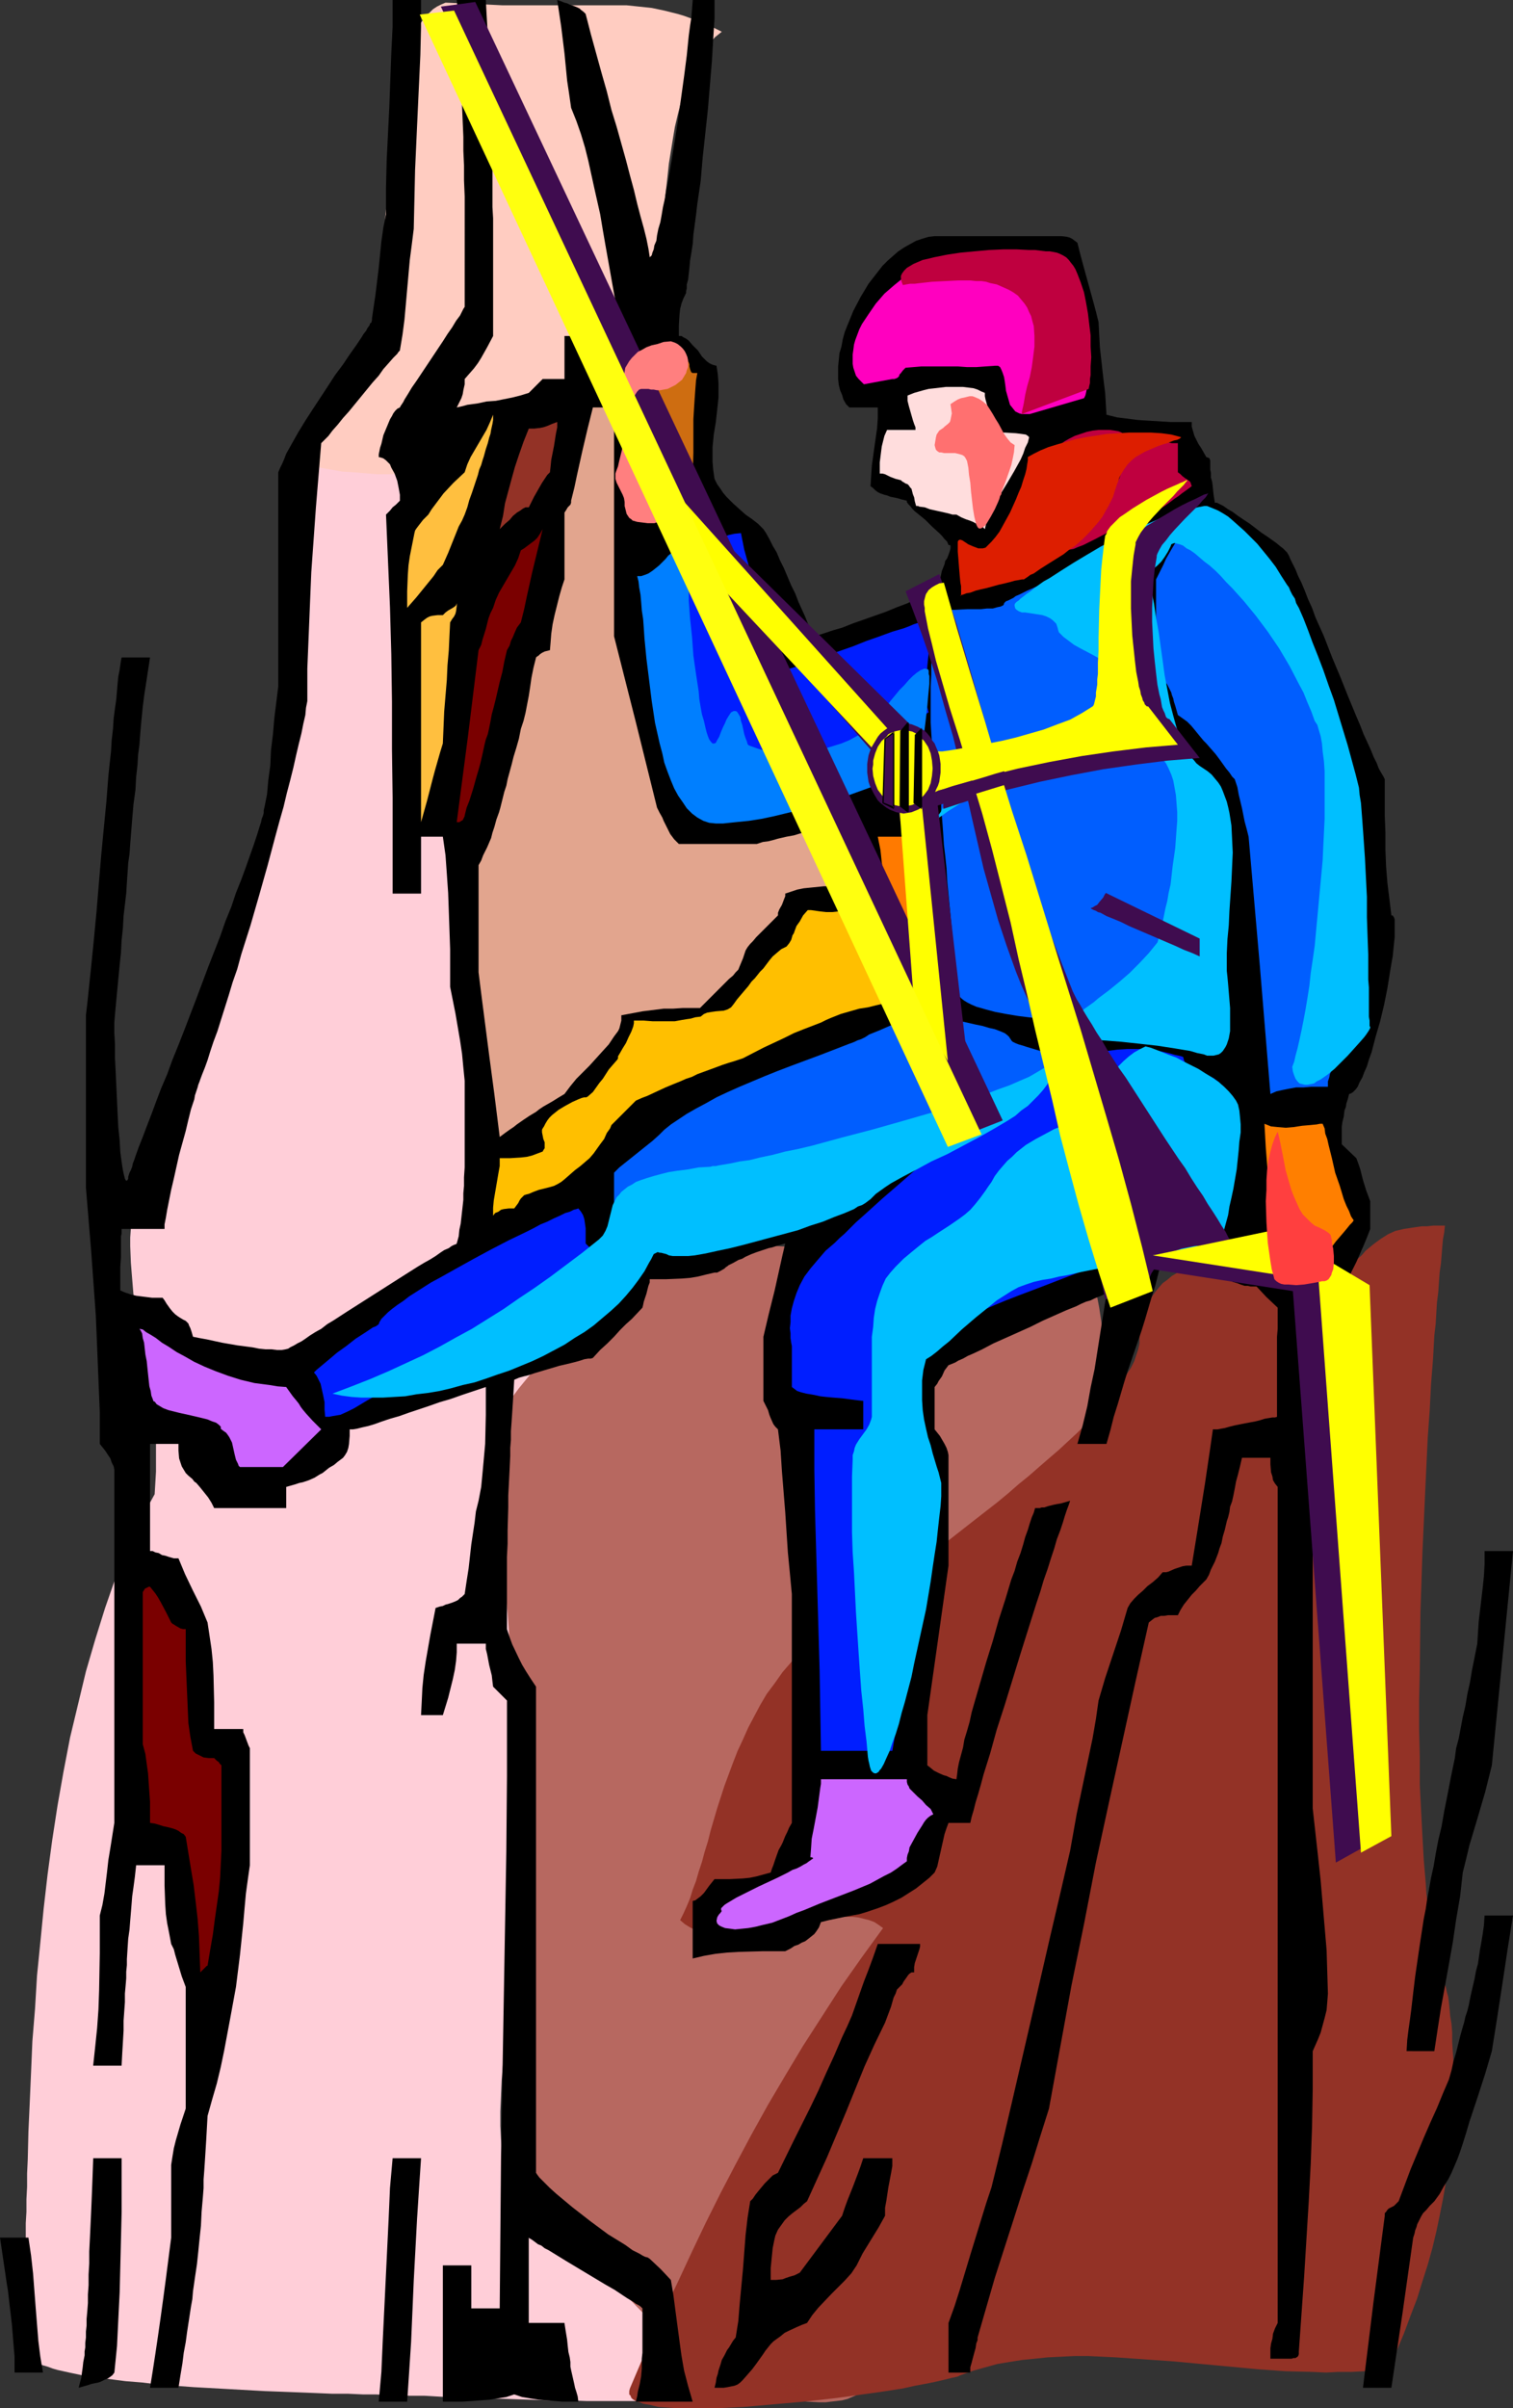 <?xml version="1.0" encoding="UTF-8" standalone="no"?>
<svg
   version="1.0"
   width="97.869mm"
   height="155.668mm"
   id="svg63"
   sodipodi:docname="Rappelling 2.wmf"
   xmlns:inkscape="http://www.inkscape.org/namespaces/inkscape"
   xmlns:sodipodi="http://sodipodi.sourceforge.net/DTD/sodipodi-0.dtd"
   xmlns="http://www.w3.org/2000/svg"
   xmlns:svg="http://www.w3.org/2000/svg">
  <rect width="100%" height="100%" fill="#333333" stroke="none"/>
  <sodipodi:namedview
     id="namedview63"
     pagecolor="#ffffff"
     bordercolor="#000000"
     borderopacity="0.25"
     inkscape:showpageshadow="2"
     inkscape:pageopacity="0.0"
     inkscape:pagecheckerboard="0"
     inkscape:deskcolor="#d1d1d1"
     inkscape:document-units="mm" />
  <defs
     id="defs1">
    <pattern
       id="WMFhbasepattern"
       patternUnits="userSpaceOnUse"
       width="6"
       height="6"
       x="0"
       y="0" />
  </defs>
  <path
     style="fill:#ffced8;fill-opacity:1;fill-rule:evenodd;stroke:none"
     d="m 70.78,148.179 -0.162,6.464 -0.162,6.14 -0.485,5.979 -0.485,5.817 -0.808,5.656 -0.808,5.333 -0.97,5.171 -0.97,5.171 -1.293,4.848 -1.293,4.848 -1.293,4.686 -1.454,4.525 -1.454,4.363 -1.454,4.363 -1.616,4.363 -1.616,4.04 -3.232,8.241 -6.626,15.998 -2.909,7.918 -2.909,8.08 -1.293,4.04 -1.131,4.201 -1.131,4.201 -0.97,4.201 -0.97,4.525 -0.808,4.363 -0.162,2.262 -0.323,2.101 -0.162,2.262 v 2.101 l 0.162,4.04 0.323,4.04 0.323,3.878 0.646,3.878 1.454,7.918 0.808,3.878 0.808,4.201 0.646,4.201 0.485,4.525 0.485,4.525 0.162,2.424 v 2.424 5.171 l -0.162,2.747 -0.162,2.747 -1.778,3.232 -1.616,3.232 -1.616,3.393 -1.616,3.393 -1.454,3.555 -1.454,3.555 -2.586,7.433 -2.424,7.756 -2.262,7.756 -1.939,8.08 -1.939,8.08 -1.616,8.403 -1.454,8.241 -1.293,8.403 -1.131,8.403 -0.97,8.403 -0.808,8.241 -0.808,8.08 -0.485,8.08 -0.646,7.918 -0.323,7.595 -0.323,7.433 -0.323,7.11 -0.162,6.787 -0.162,3.393 v 3.232 l -0.162,3.07 v 3.07 l -0.162,2.747 v 2.909 2.585 2.747 2.424 l -0.162,2.262 v 2.262 2.101 1.939 l -0.162,1.778 v 1.616 1.454 l -0.162,1.454 v 1.131 l -0.162,1.131 -0.162,0.808 v 0.646 l -0.162,0.485 -0.162,0.646 v 0.485 l 0.162,0.485 0.323,0.485 0.323,0.485 0.485,0.485 0.646,0.323 0.646,0.485 0.808,0.485 0.97,0.323 0.97,0.323 1.131,0.323 1.293,0.485 1.131,0.323 2.909,0.646 3.07,0.646 3.232,0.485 3.717,0.485 3.717,0.485 4.04,0.323 4.04,0.485 4.202,0.323 4.363,0.323 8.726,0.485 8.726,0.485 4.363,0.162 4.202,0.162 4.04,0.162 3.878,0.162 h 3.878 l 3.555,0.162 h 3.232 l 3.07,0.162 h 2.586 l 2.424,0.162 h 1.131 0.97 0.808 0.808 l 5.494,0.323 5.333,0.162 5.171,0.162 5.01,0.162 4.848,0.162 4.686,0.162 h 4.686 l 4.363,0.162 h 12.281 l 3.717,-0.162 h 3.717 l 3.555,-0.162 3.394,-0.162 h 3.232 l 3.07,-0.162 3.07,-0.162 2.909,-0.323 2.747,-0.162 2.747,-0.323 2.424,-0.323 2.424,-0.323 2.424,-0.323 2.262,-0.323 2.101,-0.323 1.939,-0.485 1.939,-0.485 1.778,-0.485 1.778,-0.485 1.616,-0.485 1.616,-0.485 1.454,-0.646 1.454,-0.485 2.424,-1.293 2.424,-1.293 1.939,-1.454 1.778,-1.616 1.616,-1.616 1.454,-1.616 1.131,-1.778 1.131,-1.939 0.808,-2.101 0.808,-2.101 0.808,-2.101 0.646,-2.262 0.646,-2.424 0.646,-2.424 0.646,-2.585 0.162,0.97 0.162,0.808 0.323,0.646 0.323,0.485 0.485,0.162 0.485,-0.162 0.323,-0.162 0.646,-0.485 0.485,-0.485 0.646,-0.808 0.485,-0.808 0.646,-1.131 0.646,-1.131 0.646,-1.293 0.646,-1.454 0.646,-1.454 0.646,-1.616 0.646,-1.616 1.131,-3.717 0.97,-3.878 0.97,-4.04 0.646,-4.04 0.485,-4.201 v -1.939 l 0.162,-2.101 -0.162,-1.939 v -1.939 l -0.323,-1.939 -0.323,-1.778 -0.323,-1.778 -0.646,-1.616 -0.646,-1.616 -0.646,-1.454 -0.97,-1.454 -0.97,-1.293 -1.131,-1.131 -1.293,-0.97 -1.454,-0.808 -1.454,-0.808 -1.778,-0.485 -1.778,-0.323 -2.101,-0.162 h -2.262 l -2.424,0.162 -2.424,0.485 -2.909,0.646 -2.909,0.808 -3.07,1.131 -3.394,1.454 -1.778,0.646 -1.778,0.97 -1.778,0.97 -1.939,0.97 -1.939,0.97 -1.939,1.131 -2.101,1.131 -2.101,1.293 -2.262,1.454 -2.262,1.293 -2.262,1.454 -2.262,1.616 -2.424,1.616 -2.424,1.778 -2.586,1.778 -2.586,1.939 -2.747,1.939 -2.747,2.101 -2.747,2.101 -2.747,2.262 -2.101,1.616 -1.939,1.454 -1.939,1.293 -1.939,1.293 -1.778,1.293 -1.778,0.97 -1.778,1.131 -1.616,0.808 -1.616,0.808 -1.454,0.808 -1.454,0.646 -1.454,0.485 -1.454,0.485 -1.293,0.323 -1.293,0.162 -1.131,0.323 h -1.131 -1.131 -1.131 l -0.97,-0.162 -0.97,-0.323 -0.97,-0.162 -1.778,-0.808 -1.454,-1.131 -0.646,-0.808 -0.646,-0.646 -1.293,-1.778 -0.97,-1.939 -0.808,-2.101 -0.808,-2.585 -0.485,-2.585 -0.485,-2.909 -0.323,-3.232 -0.162,-3.232 v -3.555 l 0.162,-3.717 0.162,-3.878 0.323,-4.04 0.323,-4.201 0.485,-4.363 0.646,-4.525 0.646,-4.525 0.808,-4.848 0.808,-4.686 0.97,-5.009 0.808,-4.848 2.101,-10.342 2.262,-10.342 2.424,-10.503 5.171,-21.168 2.586,-10.503 2.586,-10.18 1.131,-5.171 1.293,-4.848 1.131,-4.848 1.131,-4.848 1.131,-4.525 1.131,-4.686 0.97,-4.363 0.97,-4.201 0.808,-4.201 0.808,-3.878 0.808,-3.878 0.646,-3.555 0.485,-3.393 0.485,-3.232 0.485,-3.07 0.162,-2.747 0.162,-3.555 v -3.555 l -0.323,-3.393 -0.646,-3.393 -0.646,-3.393 -0.97,-3.232 -1.131,-3.232 -1.293,-3.232 -1.293,-3.232 -1.616,-3.07 -1.616,-3.07 -1.778,-3.07 -3.717,-5.979 -3.717,-5.979 -1.939,-2.909 -2.101,-2.909 -3.717,-5.817 -3.555,-5.656 -1.616,-2.909 -1.616,-2.747 -1.454,-2.909 -1.293,-2.747 -1.131,-2.909 -0.97,-2.747 -0.808,-2.909 -0.485,-2.909 -0.485,-2.909 v -2.909 -1.131 l -0.162,-1.454 -0.162,-1.939 v -2.101 l -0.323,-2.424 -0.162,-2.747 -0.323,-2.909 -0.323,-3.07 -0.323,-3.393 -0.485,-3.555 -0.323,-3.555 -0.646,-3.878 -0.323,-4.04 -0.646,-4.04 -0.485,-4.201 -0.646,-4.363 -1.293,-8.564 -1.293,-8.726 -1.454,-8.726 -1.454,-8.564 -0.808,-4.201 -0.808,-4.04 -0.808,-3.878 -0.808,-3.717 -0.808,-3.717 -0.97,-3.393 -0.808,-3.232 -0.808,-3.07 -0.485,-1.131 -1.131,-2.101 -0.646,-0.97 -1.454,-1.616 -1.616,-1.454 -1.778,-1.131 -1.778,-1.131 -1.939,-0.97 -1.778,-0.808 -3.717,-1.616 -1.778,-0.808 -1.616,-0.808 -1.454,-0.808 -1.293,-1.131 -1.131,-1.293 -0.323,-0.646 -0.323,-0.646 h -0.485 l -0.485,0.162 -0.323,0.646 -0.323,0.808 -0.323,0.97 -0.162,1.293 -0.162,1.454 -0.162,1.454 -0.323,1.778 v 1.778 l -0.162,2.101 -0.162,2.101 v 4.363 l -0.162,4.525 -0.162,4.525 -0.162,4.363 -0.162,2.101 -0.162,2.101 -0.162,1.939 -0.162,1.939 -0.162,1.616 -0.323,1.616 -0.162,1.293 -0.323,1.131 -0.323,0.97 -0.485,0.808 -0.485,0.485 z"
     id="path1" />
  <path
     style="fill:#ffccc1;fill-opacity:1;fill-rule:evenodd;stroke:none"
     d="m 108.917,0.646 3.717,0.162 3.555,0.162 3.394,0.162 3.232,0.162 h 3.07 10.342 2.262 2.101 2.101 7.272 3.232 l 3.07,0.323 3.07,0.323 3.07,0.646 3.232,0.808 1.616,0.485 1.778,0.646 1.778,0.646 1.778,0.808 1.939,0.808 1.939,0.97 -1.616,1.293 -1.454,1.616 -1.454,1.616 -1.131,1.939 -1.293,1.939 -0.97,2.262 -0.808,2.262 -0.808,2.424 -0.646,2.585 -0.646,2.585 -0.646,2.747 -0.485,2.909 -0.97,5.979 -0.646,5.979 -0.808,6.302 -0.808,6.302 -1.131,6.302 -1.131,6.14 -0.646,3.07 -0.808,2.909 -0.808,2.747 -0.97,2.909 -1.131,2.747 -1.293,2.585 -1.293,2.424 -1.454,2.424 -1.616,2.101 -1.616,1.939 -1.778,1.939 -1.939,1.778 -1.939,1.778 -2.101,1.454 -2.262,1.616 -2.262,1.293 -2.424,1.293 -2.262,1.131 -2.586,1.131 -2.424,0.97 -2.747,0.808 -2.586,0.808 -2.747,0.808 -2.747,0.485 -2.747,0.485 -2.747,0.485 -2.909,0.323 -2.747,0.162 -5.656,0.323 h -5.656 l -5.656,-0.485 -2.747,-0.162 -2.747,-0.485 -2.747,-0.485 -2.586,-0.485 -2.586,-0.646 -2.586,-0.646 1.616,-0.808 1.616,-0.97 1.454,-1.131 1.293,-1.131 1.454,-1.293 1.293,-1.293 1.131,-1.454 1.131,-1.454 1.131,-1.616 0.97,-1.616 0.808,-1.778 0.97,-1.778 1.616,-3.555 1.293,-4.04 1.293,-4.04 0.97,-4.363 0.97,-4.363 0.646,-4.363 0.646,-4.686 0.646,-4.525 0.808,-9.372 0.485,-4.686 0.323,-4.525 0.323,-4.525 0.485,-4.363 0.323,-4.201 0.646,-4.04 0.485,-3.878 0.646,-3.717 0.808,-3.393 0.97,-3.07 0.485,-1.454 0.485,-1.454 0.646,-1.293 0.646,-1.293 0.646,-0.97 0.808,-1.131 0.646,-0.97 0.97,-0.808 0.808,-0.808 0.97,-0.646 0.97,-0.485 z"
     id="path2" />
  <path
     style="fill:#b76860;fill-opacity:1;fill-rule:evenodd;stroke:none"
     d="m 131.379,541.977 h -0.808 l -0.646,-0.162 -0.808,-0.323 -0.646,-0.323 -0.646,-0.646 -0.646,-0.646 -0.485,-0.646 -0.485,-0.808 -0.485,-0.97 -0.323,-0.97 -0.485,-1.131 -0.323,-1.131 -0.323,-1.293 -0.162,-1.454 -0.323,-1.454 -0.162,-1.454 -0.323,-3.393 -0.162,-3.393 -0.162,-3.878 v -4.04 -4.201 -4.363 l 0.162,-4.525 0.323,-4.686 0.162,-4.848 0.323,-4.848 1.131,-19.876 0.323,-9.857 0.162,-4.848 0.162,-4.686 v -9.049 l -0.162,-4.201 -0.162,-4.04 -0.323,-3.878 -0.485,-3.717 0.323,-4.363 v -4.686 -4.686 l -0.162,-4.848 -0.323,-4.848 -0.323,-4.686 -0.485,-4.686 -0.485,-4.525 -0.485,-4.201 -0.485,-3.878 -0.162,-1.939 -0.162,-1.778 -0.162,-1.778 -0.162,-1.454 -0.162,-1.616 -0.162,-1.293 -0.162,-1.293 v -1.131 l -0.162,-0.97 0.162,-0.808 v -0.646 -0.485 l -0.323,-2.262 -0.162,-1.939 v -2.101 l 0.162,-2.101 0.323,-2.101 0.485,-2.101 0.808,-1.939 0.808,-1.939 1.131,-2.101 1.131,-1.939 1.454,-1.939 1.454,-1.778 1.616,-1.939 1.616,-1.939 1.778,-1.778 1.939,-1.778 1.939,-1.778 2.101,-1.778 4.363,-3.393 4.525,-3.393 4.525,-3.393 4.848,-3.07 4.686,-3.07 4.525,-2.909 2.424,-1.454 2.101,-1.454 4.686,-0.162 h 4.525 4.848 l 4.686,0.323 4.848,0.323 4.848,0.485 4.848,0.646 4.686,0.646 4.686,0.646 4.686,0.808 4.363,0.808 4.363,0.808 4.04,0.808 3.878,0.97 3.555,0.808 3.394,0.808 0.646,0.162 h 0.646 1.616 l 1.616,-0.323 1.778,-0.485 1.939,-0.485 1.939,-0.646 3.878,-1.293 1.939,-0.646 1.778,-0.646 1.616,-0.323 1.454,-0.323 h 1.293 l 0.646,0.162 0.323,0.162 0.485,0.162 0.323,0.323 0.162,0.323 0.323,0.485 1.454,6.464 0.646,3.393 0.485,3.232 0.485,3.232 0.323,3.393 0.162,3.232 v 3.232 l -0.162,3.07 -0.323,3.07 -0.485,3.07 -0.808,2.909 -0.97,2.747 -1.131,2.585 -1.454,2.585 -1.778,2.262 -1.454,1.778 -1.293,1.778 -1.293,1.616 -1.131,1.454 -1.131,1.616 -0.97,1.454 -1.939,2.747 -1.616,2.909 -1.454,3.07 -0.646,1.454 -0.646,1.778 -0.646,1.778 -0.485,1.778 -0.485,1.939 -0.646,2.101 -0.485,2.262 -0.485,2.262 -0.485,2.585 -0.646,2.747 -0.485,2.909 -0.485,3.232 -0.646,3.393 -0.485,3.555 -0.323,1.939 -0.323,1.939 -0.646,4.201 -0.646,4.363 -0.646,4.686 -0.808,5.009 -0.485,2.747 -0.323,2.747 -0.323,1.454 -0.485,1.454 -0.646,1.616 -0.808,1.778 -0.97,1.939 -1.131,2.101 -1.293,2.101 -1.293,2.101 -1.454,2.262 -1.454,2.424 -1.616,2.424 -1.778,2.424 -3.394,5.171 -3.555,5.171 -3.555,5.494 -3.555,5.494 -3.394,5.333 -3.07,5.494 -1.454,2.747 -1.293,2.585 -1.131,2.585 -1.131,2.585 -0.97,2.424 -0.646,2.424 -0.646,2.424 -0.485,2.262 -0.323,2.262 -0.162,2.101 v 2.262 l 0.162,2.262 0.162,2.262 0.323,2.262 0.646,2.424 0.485,2.262 1.293,4.686 1.778,4.686 1.778,4.686 1.939,4.525 1.939,4.363 1.939,4.201 1.778,3.878 0.646,1.939 0.808,1.778 0.646,1.778 0.646,1.616 0.485,1.616 0.323,1.454 0.162,1.454 0.162,1.293 -0.162,1.131 -0.162,1.131 -0.323,1.293 -0.646,1.131 -0.646,0.97 -0.646,0.97 -0.97,0.808 -0.808,0.808 -1.131,0.646 -1.131,0.485 -1.131,0.485 -1.293,0.323 -1.293,0.162 -1.454,0.162 -1.293,0.162 h -1.454 l -3.07,-0.162 -3.232,-0.485 -3.07,-0.646 -3.232,-0.808 -3.232,-1.131 -3.07,-1.131 -3.07,-1.293 -2.747,-1.454 -2.586,-1.293 -2.909,-1.939 -2.747,-2.101 -2.909,-2.424 -2.747,-2.424 -2.747,-2.747 -2.747,-2.747 -5.333,-5.494 -2.586,-2.747 -2.586,-2.585 -2.424,-2.585 -2.424,-2.262 -2.424,-2.101 -2.424,-1.778 -1.293,-0.808 -1.131,-0.646 -1.131,-0.646 z"
     id="path3" />
  <path
     style="fill:#933226;fill-opacity:1;fill-rule:evenodd;stroke:none"
     d="m 339.517,578.496 1.939,-4.201 1.778,-4.201 1.616,-4.363 1.616,-4.201 1.293,-4.201 1.293,-4.04 1.131,-4.04 0.97,-4.04 0.808,-3.878 0.808,-4.04 0.646,-3.717 0.485,-3.717 0.485,-3.717 0.323,-3.555 0.162,-3.393 0.323,-3.232 v -3.232 l 0.162,-3.07 v -2.909 -2.747 l -0.162,-2.585 -0.162,-2.585 v -2.262 l -0.162,-2.101 -0.323,-1.939 -0.162,-1.778 -0.162,-1.616 -0.162,-1.293 -0.323,-1.131 -0.162,-0.808 -0.162,-0.646 -0.162,-0.485 -0.485,-1.454 -0.646,-1.454 -0.485,-1.778 -0.485,-1.778 -0.323,-1.778 -0.485,-2.101 -0.323,-2.101 -0.323,-2.262 -0.323,-2.424 -0.323,-2.424 -0.323,-2.585 -0.162,-2.585 -0.485,-5.656 -0.323,-5.817 -0.323,-6.14 -0.323,-6.464 v -6.787 l -0.162,-6.787 v -7.11 l 0.162,-7.11 0.162,-14.382 0.485,-14.543 0.323,-7.11 0.323,-7.11 0.323,-6.948 0.323,-6.787 0.485,-6.787 0.323,-6.302 0.485,-6.14 0.323,-5.817 0.323,-2.747 0.162,-2.747 0.162,-2.585 0.323,-2.585 0.162,-2.424 0.162,-2.262 0.323,-2.262 0.162,-1.939 0.162,-2.101 0.162,-1.778 0.323,-1.778 0.162,-1.616 h -2.909 l -1.454,0.162 h -1.293 l -2.262,0.323 -2.101,0.323 -2.101,0.485 -1.778,0.808 -1.778,1.131 -1.778,1.293 -0.97,0.808 -0.97,0.808 -0.97,1.131 -1.131,0.97 -0.97,1.293 -1.293,1.293 -1.131,1.454 -1.293,1.454 -1.293,1.616 -1.454,1.778 -1.616,2.101 -0.808,0.97 -0.808,0.97 -1.778,2.262 -1.778,2.262 -2.101,2.585 -2.101,2.585 -0.162,0.162 v 0.162 l -0.162,-0.162 -0.162,-0.323 v -0.485 -0.808 -0.808 -1.131 l 0.162,-1.131 v -2.585 l -0.162,-2.424 -0.162,-1.293 -0.323,-1.131 -0.323,-1.131 -0.485,-0.808 -0.97,-1.293 -0.97,-1.293 -1.131,-0.97 -1.131,-0.97 -1.293,-0.808 -1.131,-0.808 -1.293,-0.485 -1.454,-0.485 -1.293,-0.485 -1.293,-0.162 -1.454,-0.162 h -1.293 -1.454 l -1.293,0.162 -1.454,0.323 -1.293,0.323 -1.293,0.485 -1.293,0.646 -1.131,0.646 -1.131,0.646 -1.131,0.97 -1.131,0.808 -0.97,1.131 -0.808,0.97 -0.808,1.131 -0.808,1.293 -0.646,1.293 -0.646,1.454 -0.323,1.293 -0.323,1.616 -0.162,1.616 -0.162,1.616 v 1.293 l -0.323,1.454 -0.485,1.454 -0.485,1.454 -0.808,1.616 -0.97,1.454 -0.97,1.778 -1.293,1.616 -1.293,1.778 -1.454,1.778 -1.616,1.778 -1.778,1.939 -1.939,1.939 -1.939,1.939 -2.101,1.939 -2.262,2.101 -2.262,1.939 -2.424,2.101 -2.586,2.262 -2.586,2.101 -2.586,2.262 -2.747,2.262 -5.818,4.525 -5.979,4.686 -6.141,4.848 -6.464,5.009 -6.464,5.009 -3.232,1.616 -3.232,1.939 -2.909,2.101 -2.747,2.101 -2.586,2.262 -2.424,2.424 -2.262,2.424 -2.101,2.424 -1.939,2.747 -1.939,2.585 -1.616,2.747 -1.454,2.747 -1.454,2.747 -1.293,2.909 -1.293,2.747 -1.131,2.909 -2.101,5.656 -1.778,5.494 -0.808,2.747 -0.808,2.747 -0.646,2.585 -0.808,2.585 -0.646,2.424 -0.808,2.424 -0.646,2.262 -0.808,2.101 -0.646,2.101 -0.808,1.939 -0.808,1.778 -0.808,1.616 1.131,0.97 1.293,0.808 1.293,0.646 1.454,0.485 1.454,0.323 1.616,0.323 1.454,0.162 h 1.616 1.778 l 1.616,-0.162 3.555,-0.485 3.555,-0.646 7.11,-1.616 3.555,-0.646 3.394,-0.485 3.232,-0.485 h 1.616 1.454 l 1.454,0.162 1.293,0.323 1.293,0.323 1.293,0.485 0.97,0.646 1.131,0.808 -5.171,7.11 -5.01,7.11 -4.686,7.272 -4.686,7.272 -4.363,7.272 -4.202,7.11 -4.04,7.272 -3.878,7.272 -3.717,7.11 -3.555,7.11 -3.394,7.11 -3.232,6.948 -3.232,6.787 -2.909,6.625 -3.07,6.625 -2.747,6.464 -0.162,0.646 v 0.323 0.485 l 0.323,0.323 0.162,0.485 0.323,0.323 0.485,0.323 0.646,0.323 0.646,0.162 0.808,0.323 0.808,0.162 0.97,0.162 1.939,0.485 2.424,0.162 2.586,0.162 h 2.747 3.07 3.232 l 3.394,-0.162 3.394,-0.162 3.717,-0.323 3.555,-0.323 7.434,-0.646 7.272,-0.808 3.717,-0.485 3.394,-0.485 3.555,-0.485 3.232,-0.485 3.07,-0.485 2.909,-0.646 2.586,-0.485 2.424,-0.485 2.101,-0.485 1.939,-0.485 0.808,-0.162 0.646,-0.162 0.646,-0.323 0.485,-0.162 2.747,-0.97 2.909,-0.808 2.909,-0.808 2.909,-0.485 3.07,-0.485 3.232,-0.323 3.07,-0.323 3.394,-0.162 3.232,-0.162 h 3.232 l 6.787,0.323 6.949,0.485 6.949,0.485 6.949,0.646 6.949,0.646 6.949,0.646 6.787,0.485 6.464,0.162 3.394,0.162 3.07,-0.162 h 3.232 l 3.07,-0.162 2.909,-0.485 z"
     id="path4" />
  <path
     style="fill:#000000;fill-opacity:1;fill-rule:evenodd;stroke:none"
     d="m 92.596,586.737 0.646,-7.272 0.323,-7.433 1.454,-30.056 0.323,-7.433 0.646,-7.272 h 6.949 l -0.485,7.272 -0.485,7.433 -0.808,15.028 -0.646,15.028 -0.485,7.433 -0.485,7.272 z"
     id="path5" />
  <path
     style="fill:#000000;fill-opacity:1;fill-rule:evenodd;stroke:none"
     d="m 108.271,586.737 v -33.288 h 6.949 V 563.953 h 6.949 l 0.162,-18.421 0.162,-18.421 0.646,-37.328 0.646,-37.328 0.162,-18.583 v -18.421 l -3.394,-3.393 -0.162,-1.293 -0.162,-1.454 -0.646,-2.585 -0.485,-2.585 -0.323,-1.293 v -1.293 h -7.11 v 2.101 l -0.162,2.101 -0.323,2.262 -0.485,2.262 -1.131,4.525 -0.646,2.101 -0.646,2.101 h -5.333 l 0.162,-3.232 0.162,-3.393 0.323,-3.232 0.485,-3.232 1.131,-6.464 1.293,-6.625 0.97,-0.323 0.808,-0.162 0.646,-0.323 0.646,-0.162 0.97,-0.323 0.808,-0.323 0.646,-0.323 0.485,-0.485 0.485,-0.323 0.646,-0.646 0.485,-3.232 0.485,-3.07 0.323,-2.909 0.323,-2.909 0.808,-5.333 0.323,-2.747 0.646,-2.585 0.646,-3.393 0.323,-3.393 0.323,-3.555 0.323,-3.555 0.162,-7.11 v -6.787 l -5.818,1.939 -2.747,0.97 -2.747,0.808 -2.747,0.97 -2.424,0.808 -2.424,0.808 -2.262,0.808 -2.262,0.646 -1.939,0.646 -1.778,0.646 -1.616,0.485 -1.454,0.323 -1.293,0.323 -0.97,0.162 h -0.808 v 1.616 l -0.162,1.939 -0.162,0.97 -0.323,0.97 -0.485,0.808 -0.485,0.646 -1.293,0.97 -0.97,0.808 -1.131,0.646 -0.808,0.646 -0.808,0.646 -0.646,0.323 -1.293,0.808 -1.454,0.646 -1.454,0.485 -0.808,0.162 -0.97,0.323 -1.131,0.323 -1.131,0.323 v 5.171 H 52.358 l -0.646,-1.293 -0.808,-1.293 -1.939,-2.424 -0.97,-1.131 -0.485,-0.323 -0.485,-0.646 -0.97,-0.808 -0.646,-0.646 -0.485,-0.808 -0.485,-0.808 -0.323,-0.97 -0.323,-0.97 -0.162,-1.939 v -1.616 h -6.949 v 26.178 h 0.646 l 0.646,0.323 0.808,0.162 0.808,0.485 0.808,0.162 0.97,0.323 1.131,0.323 h 1.131 l 0.808,1.939 0.808,1.939 1.939,4.04 1.939,3.878 0.808,1.939 0.808,1.939 0.485,3.232 0.485,3.232 0.323,3.232 0.162,3.232 0.162,6.625 v 6.464 h 7.11 v 0.808 l 0.323,0.646 0.485,1.293 0.485,1.293 0.323,0.646 v 0.646 27.955 l -0.485,3.393 -0.485,3.555 -0.323,3.555 -0.323,3.717 -0.808,7.756 -0.485,3.878 -0.485,3.878 -1.454,7.918 -1.454,7.756 -0.808,3.878 -0.97,4.04 -1.131,3.878 -1.131,4.04 -0.162,2.909 -0.162,2.909 -0.162,2.585 -0.162,2.585 -0.162,2.424 -0.162,2.101 v 2.101 l -0.162,2.101 -0.323,3.717 -0.162,3.393 -0.323,3.07 -0.323,3.232 -0.323,3.07 -0.485,3.232 -0.485,3.393 -0.162,1.939 -0.323,1.778 -0.323,2.101 -0.323,2.101 -0.323,2.101 -0.323,2.424 -0.485,2.585 -0.323,2.585 -0.485,2.909 -0.485,3.07 h -6.949 l 0.646,-4.04 0.646,-4.201 0.646,-4.363 0.646,-4.525 0.646,-4.686 0.646,-4.848 0.646,-5.009 0.646,-5.009 v -15.836 -1.939 l 0.323,-2.101 0.323,-1.939 0.485,-1.939 1.131,-3.878 1.293,-3.878 v -29.733 l -0.485,-1.293 -0.485,-1.293 -1.616,-5.333 -0.323,-1.293 -0.646,-1.293 -0.485,-2.585 -0.485,-2.424 -0.323,-2.262 -0.162,-2.424 -0.162,-4.525 v -5.009 h -6.949 l -0.162,1.454 -0.162,1.454 -0.323,2.424 -0.323,2.262 -0.162,2.101 -0.323,3.878 -0.162,2.101 -0.323,2.262 -0.162,2.424 -0.162,2.585 v 1.454 l -0.162,1.616 v 1.616 l -0.162,1.939 -0.162,1.778 v 2.101 l -0.162,2.262 -0.162,2.262 v 2.424 l -0.162,2.747 -0.162,2.747 -0.162,3.07 h -6.949 l 0.485,-4.525 0.485,-4.686 0.323,-4.525 0.162,-4.686 0.162,-9.049 v -9.211 l 0.646,-2.585 0.485,-2.747 0.646,-5.333 0.323,-2.909 0.485,-2.909 0.485,-3.07 0.485,-3.07 v -85.482 -0.808 l -0.162,-0.808 -0.485,-0.97 -0.323,-0.97 -1.293,-1.939 -0.646,-0.808 -0.646,-0.808 v -7.756 l -0.323,-7.918 -0.323,-7.918 -0.323,-7.756 -1.131,-15.674 -1.293,-15.674 v -42.014 l 0.323,-2.747 0.323,-3.07 0.323,-3.07 0.323,-3.07 0.646,-6.464 0.646,-6.787 1.131,-13.574 0.646,-6.787 0.646,-6.625 0.485,-6.302 0.323,-3.07 0.323,-2.909 0.162,-2.747 0.323,-2.747 0.162,-2.585 0.323,-2.424 0.323,-2.262 0.162,-1.939 0.162,-1.939 0.162,-1.616 0.323,-1.616 0.162,-1.131 0.162,-1.131 0.162,-0.808 h 6.949 l -1.131,7.433 -0.162,0.97 -0.162,1.131 -0.162,1.293 -0.162,1.293 -0.162,1.616 -0.162,1.616 -0.162,1.778 -0.162,1.939 -0.162,2.262 -0.323,2.424 -0.162,2.585 -0.323,2.909 -0.162,3.07 -0.485,3.555 -0.323,3.717 -0.323,4.04 -0.162,2.101 -0.162,2.262 -0.323,2.262 -0.162,2.424 -0.162,2.424 -0.162,2.585 -0.323,2.747 -0.323,2.747 -0.162,2.909 -0.323,3.07 -0.162,3.07 -0.323,3.07 -0.323,3.393 -0.323,3.393 -0.323,3.393 -0.323,3.717 v 2.424 l 0.162,2.909 v 3.232 l 0.162,3.232 0.323,6.948 0.162,3.555 0.162,3.232 0.323,3.07 0.162,2.909 0.162,1.293 0.162,1.131 0.162,1.131 0.162,0.97 0.162,0.808 0.162,0.646 0.162,0.646 0.162,0.323 0.162,0.162 h 0.162 l 0.162,-0.162 0.162,-0.323 v -0.485 l 0.162,-0.485 0.162,-0.485 0.323,-0.646 0.323,-0.808 0.162,-0.808 0.323,-0.808 0.323,-0.97 0.808,-2.262 0.97,-2.424 0.97,-2.585 1.131,-2.909 1.131,-3.07 1.293,-3.393 1.454,-3.393 1.293,-3.555 1.454,-3.555 1.454,-3.717 2.909,-7.595 2.909,-7.756 2.909,-7.433 1.293,-3.717 1.454,-3.555 1.131,-3.393 1.293,-3.232 1.131,-3.07 0.97,-2.747 0.97,-2.747 0.808,-2.424 0.646,-2.101 0.323,-0.97 0.162,-0.808 0.323,-0.808 0.162,-0.646 v -0.646 l 0.162,-0.646 0.646,-3.232 0.323,-3.555 0.485,-3.555 0.162,-3.717 0.485,-3.878 0.323,-3.878 0.485,-3.878 0.485,-3.878 v -52.356 l 0.485,-1.131 0.485,-0.97 0.485,-1.131 0.485,-1.293 1.454,-2.585 1.454,-2.585 1.778,-2.909 1.778,-2.747 3.717,-5.656 1.778,-2.747 1.939,-2.585 1.616,-2.424 1.616,-2.262 0.646,-0.97 0.646,-0.97 0.485,-0.808 0.646,-0.808 0.323,-0.646 0.485,-0.646 0.162,-0.485 0.323,-0.323 0.485,-3.393 0.485,-3.232 0.808,-6.625 0.646,-6.464 0.485,-3.393 0.646,-3.232 v -6.464 l 0.162,-6.625 0.646,-13.089 0.485,-13.089 0.323,-6.625 V 0 h 6.949 v 6.625 l -0.162,6.787 -0.323,6.948 -0.323,6.948 -0.646,14.22 -0.162,7.272 -0.162,7.11 -0.485,3.878 -0.485,3.717 -1.293,14.543 -0.485,3.717 -0.646,3.878 -0.323,0.323 -0.323,0.485 -0.97,0.97 -1.131,1.293 -1.293,1.454 -1.131,1.616 -1.454,1.616 -2.909,3.555 -2.909,3.555 -1.454,1.616 -1.293,1.616 -1.293,1.454 -0.97,1.293 -0.97,0.97 -0.485,0.485 -0.323,0.323 -1.293,15.674 -1.131,15.836 -0.323,7.756 -0.323,7.918 -0.323,7.918 v 7.918 l -0.323,1.616 -0.162,1.778 -0.485,2.101 -0.485,2.424 -0.646,2.585 -0.646,2.747 -0.646,2.909 -0.808,3.232 -0.808,3.07 -0.808,3.393 -0.97,3.393 -0.97,3.555 -1.939,7.272 -2.101,7.433 -2.101,7.272 -2.262,7.11 -0.97,3.555 -1.131,3.232 -0.97,3.232 -0.97,3.07 -0.97,3.07 -0.808,2.585 -0.97,2.585 -0.808,2.424 -0.646,2.101 -0.646,1.778 -0.646,1.616 -0.485,1.293 -0.162,0.485 -0.323,0.808 -0.162,0.646 -0.323,0.97 -0.323,0.97 -0.162,0.97 -0.808,2.424 -0.646,2.585 -0.646,2.747 -1.616,5.817 -1.293,5.817 -0.646,2.747 -0.485,2.424 -0.485,2.424 -0.162,0.97 -0.162,0.97 -0.162,0.808 -0.162,0.808 v 0.646 0.485 H 29.734 v 1.131 l -0.162,0.646 v 0.97 1.939 2.262 l -0.162,2.262 v 2.262 1.939 1.616 l 1.131,0.485 1.454,0.485 1.293,0.323 1.293,0.162 2.586,0.323 h 2.586 l 0.485,0.646 0.485,0.808 0.808,1.131 0.646,0.808 0.646,0.646 0.646,0.485 0.485,0.323 0.808,0.485 0.646,0.323 0.323,0.323 0.323,0.323 0.162,0.485 0.323,0.646 0.323,0.97 0.323,1.131 1.616,0.323 1.778,0.323 3.717,0.808 3.717,0.646 3.717,0.485 1.616,0.323 1.616,0.162 h 1.454 l 1.293,0.162 h 1.131 l 0.97,-0.162 0.646,-0.162 0.485,-0.323 0.323,-0.162 0.646,-0.323 0.808,-0.485 0.97,-0.485 0.97,-0.646 1.131,-0.808 1.293,-0.808 1.454,-0.808 1.454,-1.131 1.616,-0.97 3.232,-2.101 3.555,-2.262 3.555,-2.262 3.555,-2.262 3.555,-2.262 3.07,-1.939 1.616,-0.97 1.454,-0.808 1.293,-0.808 1.131,-0.808 0.97,-0.646 1.131,-0.485 0.646,-0.485 0.646,-0.323 0.485,-0.162 0.162,-0.162 0.485,-1.778 0.162,-1.616 0.323,-1.454 0.162,-1.454 0.323,-2.909 0.162,-1.454 v -1.616 l 0.162,-1.778 v -2.101 l 0.162,-2.424 v -1.293 -1.293 -15.351 -3.232 l -0.323,-3.232 -0.323,-3.393 -0.485,-3.232 -1.131,-6.625 -1.293,-6.464 v -9.211 l -0.323,-9.211 -0.162,-4.525 -0.323,-4.686 -0.323,-4.525 -0.646,-4.525 h -5.333 V 218.31 H 95.989 V 194.879 L 95.828,183.083 v -11.635 l -0.162,-11.635 -0.323,-11.473 -0.485,-11.311 -0.485,-11.311 0.485,-0.485 0.485,-0.485 0.646,-0.808 0.808,-0.646 0.485,-0.485 0.485,-0.485 v -1.454 l -0.323,-1.778 -0.323,-1.616 -0.646,-1.778 -0.808,-1.454 -0.323,-0.808 -0.485,-0.485 -0.485,-0.485 -0.646,-0.485 -0.485,-0.162 -0.646,-0.162 v -0.646 l 0.162,-0.808 0.162,-0.808 0.323,-0.97 0.485,-2.101 0.808,-1.939 0.808,-1.939 0.485,-0.808 0.323,-0.646 0.485,-0.646 0.485,-0.485 0.323,-0.162 0.323,-0.162 0.162,-0.323 0.323,-0.485 0.323,-0.485 0.323,-0.646 0.808,-1.293 0.97,-1.616 1.131,-1.616 1.293,-1.939 2.586,-3.878 2.586,-3.878 1.131,-1.778 1.131,-1.616 0.97,-1.616 0.97,-1.293 0.323,-0.646 0.323,-0.646 0.162,-0.323 0.323,-0.485 V 52.356 50.093 47.993 l -0.162,-3.878 v -3.717 l -0.162,-3.555 v -3.393 l -0.162,-3.717 -0.162,-3.878 v -1.939 l -0.162,-2.101 v -2.262 l -0.162,-2.262 -0.162,-2.424 -0.162,-2.585 -0.162,-2.909 V 6.464 L 111.987,3.393 111.664,0 h 7.11 l 0.162,3.07 0.162,2.747 0.162,2.747 0.162,2.424 v 2.424 l 0.162,2.262 v 2.262 l 0.162,1.939 0.162,4.04 0.162,3.717 0.162,7.433 0.162,4.04 v 4.201 2.424 4.848 l 0.162,2.747 v 28.763 l -1.454,2.747 -1.454,2.585 -0.808,1.293 -0.97,1.293 -1.131,1.293 -1.131,1.293 v 1.293 l -0.323,1.454 -0.162,0.97 -0.323,0.97 -0.485,0.97 -0.646,1.293 1.454,-0.323 1.131,-0.323 2.424,-0.323 2.262,-0.485 2.262,-0.162 4.04,-0.808 1.939,-0.485 2.101,-0.646 v 0 l 0.162,-0.162 0.485,-0.485 0.323,-0.323 1.131,-1.131 1.293,-1.293 h 5.333 V 82.088 h 13.897 l -0.646,-3.878 -0.646,-3.717 -1.293,-7.272 -1.293,-7.272 -0.646,-3.717 -0.646,-3.878 -1.454,-6.464 -1.454,-6.625 -0.808,-3.232 -0.97,-3.232 -1.131,-3.232 -1.293,-3.232 -0.485,-3.393 -0.485,-3.232 -0.646,-6.625 L 137.197,6.464 136.712,3.232 136.227,0 l 0.97,0.323 0.808,0.323 0.646,0.162 0.646,0.323 0.97,0.323 0.808,0.323 0.646,0.323 0.323,0.323 0.646,0.485 0.485,0.485 1.293,5.009 1.293,4.686 1.293,4.686 1.293,4.525 1.131,4.525 1.293,4.201 1.131,4.04 1.131,4.04 0.97,3.717 0.97,3.555 0.808,3.393 0.808,3.07 0.808,2.909 0.646,2.585 0.485,2.424 0.323,2.101 0.162,-0.162 0.323,-0.323 0.162,-0.646 0.323,-0.808 0.162,-0.97 0.485,-1.131 0.162,-1.293 0.323,-1.616 0.485,-1.616 0.323,-1.778 0.323,-1.939 0.485,-2.101 0.323,-2.262 0.485,-2.262 0.808,-4.686 0.808,-5.009 0.808,-5.171 1.454,-10.503 0.646,-5.009 0.485,-4.848 0.323,-2.424 0.323,-2.101 0.162,-2.101 L 169.355,0 h 5.333 v 2.262 2.262 l -0.162,2.424 -0.162,2.585 -0.162,2.747 -0.162,2.747 -0.485,5.817 -0.485,5.817 -0.646,5.979 -0.646,5.979 -0.485,5.656 -0.808,5.494 -0.323,2.747 -0.323,2.424 -0.323,2.424 -0.162,2.262 -0.323,2.101 -0.323,1.939 -0.162,1.778 -0.162,1.454 -0.162,1.454 -0.323,1.131 v 0.97 l -0.162,0.646 v 0.485 0 l -0.646,1.293 -0.485,1.293 -0.323,1.293 -0.162,1.454 -0.162,2.585 v 2.585 h 0.646 l 0.485,0.323 0.646,0.323 0.646,0.485 0.97,1.131 1.293,1.293 0.97,1.454 1.131,1.131 0.646,0.485 0.646,0.323 0.485,0.162 0.646,0.162 0.323,2.101 0.162,2.101 v 1.778 1.778 l -0.162,1.616 -0.162,1.454 -0.323,2.909 -0.485,2.909 -0.162,1.616 -0.162,1.616 v 1.616 1.939 l 0.162,1.939 0.323,2.262 0.646,1.293 0.808,1.131 0.646,0.97 0.808,0.97 1.616,1.616 1.616,1.454 1.454,1.293 1.616,1.131 1.454,1.131 1.293,1.293 0.646,0.97 0.808,1.454 0.808,1.616 0.97,1.616 0.808,1.939 0.97,1.939 1.778,4.201 0.97,1.939 0.808,2.101 0.808,1.778 0.808,1.778 0.646,1.616 0.323,0.646 0.323,0.646 0.485,1.131 0.323,0.485 0.162,0.323 0.485,-0.162 0.485,-0.162 0.646,-0.162 0.97,-0.323 0.97,-0.323 0.97,-0.323 2.262,-0.646 2.424,-0.97 2.747,-0.97 5.494,-1.939 2.747,-1.131 2.586,-0.97 2.262,-1.131 1.131,-0.485 0.97,-0.485 0.808,-0.485 0.808,-0.323 0.646,-0.485 0.646,-0.323 0.323,-0.485 0.162,-0.323 0.162,-0.323 -0.162,-0.162 0.162,-0.646 0.162,-0.808 0.323,-1.454 0.646,-1.616 0.162,-0.808 0.485,-0.646 0.485,-1.293 0.162,-0.485 0.162,-0.646 v -0.323 -0.323 l -0.162,-0.162 h -0.323 l -0.323,-0.808 -0.646,-0.646 -0.646,-0.808 -0.646,-0.646 -1.778,-1.616 -1.616,-1.616 -1.778,-1.454 -0.808,-0.646 -0.646,-0.646 -0.485,-0.646 -0.485,-0.485 -0.323,-0.485 v -0.323 l -1.293,-0.323 -1.131,-0.323 -0.808,-0.162 -0.808,-0.162 -0.808,-0.323 -0.646,-0.162 -0.97,-0.323 -0.646,-0.323 -0.646,-0.485 -0.485,-0.485 -0.646,-0.485 0.162,-2.585 0.162,-2.424 0.646,-4.686 0.646,-4.525 0.162,-2.424 v -2.585 h -6.949 l -0.808,-0.808 -0.646,-1.131 -0.323,-1.131 -0.485,-1.131 -0.323,-1.293 -0.162,-1.454 v -1.454 -1.616 l 0.162,-1.616 0.162,-1.616 0.485,-1.616 0.323,-1.778 0.485,-1.778 0.646,-1.616 1.454,-3.555 1.778,-3.393 1.939,-3.232 1.131,-1.454 1.131,-1.454 1.131,-1.454 1.293,-1.293 1.293,-1.131 1.293,-1.131 1.454,-0.97 1.454,-0.808 1.454,-0.808 1.454,-0.485 1.616,-0.485 1.454,-0.162 h 29.734 1.293 l 1.293,0.162 0.646,0.162 0.646,0.323 0.646,0.485 0.646,0.485 0.646,2.585 0.646,2.424 1.293,4.686 1.293,4.686 0.646,2.424 0.646,2.585 0.162,3.07 0.162,3.07 0.323,2.909 0.323,2.909 0.323,2.747 0.162,1.293 0.162,1.293 0.162,2.747 0.162,2.585 2.586,0.646 2.586,0.323 2.586,0.323 2.586,0.162 5.333,0.323 h 5.171 v 1.131 l 0.323,1.131 0.323,1.131 0.485,0.97 0.485,0.97 0.646,0.97 0.646,1.131 0.646,1.131 0.485,0.162 0.323,0.162 v 0.162 l 0.162,0.323 v 0.323 0.485 0.646 0.808 l 0.162,0.808 v 1.131 l 0.323,1.131 0.162,1.454 0.162,1.616 0.323,1.939 h 0.162 0.323 l 0.646,0.323 0.97,0.485 1.131,0.808 1.131,0.646 1.293,0.97 2.909,1.939 2.747,2.101 1.454,0.97 1.131,0.808 1.131,0.808 0.97,0.808 0.646,0.485 0.485,0.485 0.162,0.162 0.323,0.323 0.485,0.808 0.323,0.808 0.646,1.293 0.646,1.293 0.646,1.616 0.808,1.616 0.808,1.939 0.808,2.101 0.97,2.101 0.808,2.262 2.101,4.686 1.939,5.009 2.101,5.009 1.939,4.848 1.939,4.686 0.97,2.262 0.808,2.101 0.97,2.101 0.808,1.778 0.646,1.616 0.808,1.616 0.485,1.293 0.646,1.131 0.485,0.808 0.323,0.646 v 8.888 l 0.162,4.201 v 4.201 l 0.162,4.04 0.323,4.04 0.485,3.878 0.485,4.04 h 0.323 l 0.323,0.485 0.162,0.485 v 0.808 2.262 1.293 l -0.162,1.454 -0.162,1.616 -0.162,1.616 -0.323,1.778 -0.323,1.939 -0.646,4.04 -0.808,4.04 -0.97,4.04 -1.131,3.878 -0.97,3.717 -0.646,1.778 -0.485,1.616 -0.646,1.454 -0.485,1.293 -0.646,1.131 -0.485,1.131 -0.485,0.646 -0.646,0.646 -0.485,0.323 -0.485,0.162 -0.323,1.293 -0.323,0.97 -0.162,0.97 -0.323,0.808 -0.162,1.454 -0.323,1.293 -0.162,1.131 v 1.131 3.232 l 3.555,3.393 0.485,1.293 0.485,1.454 0.646,2.585 0.808,2.585 0.485,1.293 0.485,1.293 v 6.787 l -0.808,2.101 -0.808,1.939 -1.778,4.04 -1.939,3.878 -0.97,1.939 -0.646,1.939 -0.646,0.646 -0.485,0.323 -0.646,0.808 -0.646,0.646 -0.485,0.485 -0.485,0.485 v 33.288 l -0.162,1.293 -0.162,1.293 -0.485,1.293 -0.485,1.454 -1.131,2.585 -1.293,2.585 v 78.533 l 1.293,11.635 0.646,5.979 0.485,5.656 0.485,5.656 0.485,5.656 0.162,5.332 0.162,5.333 -0.162,2.101 -0.162,1.939 -0.485,1.939 -0.485,1.778 -0.485,1.778 -0.646,1.616 -0.646,1.454 -0.646,1.454 v 9.211 l -0.162,9.211 -0.323,9.049 -0.485,9.211 -1.131,18.421 -1.293,18.26 v 0.646 l -0.162,0.485 -0.162,0.162 -0.485,0.323 h -0.485 l -0.485,0.162 h -0.485 -0.646 -4.04 v -1.616 -0.97 l 0.162,-1.131 0.323,-1.131 0.162,-1.293 0.485,-1.293 0.646,-1.293 V 363.257 l -0.646,-0.808 -0.485,-0.808 -0.162,-0.97 -0.323,-0.97 -0.162,-1.939 v -1.616 h -6.949 l -0.485,2.101 -0.485,1.939 -0.485,1.778 -0.323,1.778 -0.323,1.616 -0.323,1.454 -0.485,1.293 -0.162,1.293 -0.323,1.293 -0.323,0.97 -0.485,2.101 -0.485,1.616 -0.323,1.616 -0.485,1.293 -0.323,1.131 -0.808,2.101 -0.97,1.939 -0.485,1.293 -0.646,1.131 -0.808,0.808 -0.808,0.808 -0.97,1.131 -0.97,0.97 -1.939,2.424 -0.808,1.293 -0.646,1.293 h -2.424 l -0.97,0.162 h -0.808 l -0.808,0.323 -0.646,0.162 -0.646,0.485 -0.808,0.646 -3.232,14.382 -3.232,14.705 -3.232,14.705 -3.232,14.866 -2.909,15.028 -3.07,15.028 -2.747,15.028 -2.747,15.028 -2.101,6.625 -2.101,6.787 -2.262,6.787 -2.262,7.11 -4.525,14.058 -2.101,7.272 -2.101,7.272 v 0.646 l -0.323,0.808 -0.162,1.131 -0.323,1.131 -0.646,2.424 -0.323,1.131 v 1.293 h -5.333 v -12.119 l 1.454,-4.04 1.293,-4.04 2.586,-8.564 2.586,-8.403 1.293,-4.201 1.293,-3.878 2.586,-10.503 2.424,-10.342 4.686,-20.199 4.686,-20.36 2.424,-10.342 2.424,-10.503 0.808,-4.525 0.808,-4.525 1.939,-9.211 1.939,-9.211 0.808,-4.686 0.646,-4.525 0.808,-2.747 0.808,-2.747 1.939,-5.817 1.939,-5.817 0.808,-2.747 0.808,-2.747 0.646,-1.131 0.97,-1.131 0.97,-0.97 1.131,-0.97 1.131,-1.131 1.293,-0.97 1.293,-1.131 1.131,-1.293 h 0.808 l 0.646,-0.162 1.454,-0.646 0.97,-0.323 0.97,-0.323 0.97,-0.162 h 1.293 l 1.293,-7.918 1.293,-8.08 0.646,-4.04 0.646,-4.363 0.646,-4.363 0.646,-4.525 h 0.485 0.646 l 0.808,-0.162 0.97,-0.162 1.131,-0.323 1.293,-0.323 2.424,-0.485 2.586,-0.485 1.293,-0.323 0.97,-0.323 0.97,-0.162 0.97,-0.162 h 0.646 l 0.485,-0.162 v -5.009 -1.939 -1.939 -4.363 -6.302 l 0.162,-1.939 v -5.171 l -2.747,-2.585 -2.424,-2.585 h -1.454 l -0.646,-0.162 h -0.808 l -0.97,-0.323 -0.808,-0.323 -1.131,-0.323 -1.293,-0.646 v -8.726 l -1.939,0.162 -1.939,0.162 -1.939,0.323 -1.939,0.485 -4.04,1.131 -4.04,1.293 -0.97,3.393 -0.808,3.232 -0.97,3.07 -0.808,2.747 -0.808,2.747 -0.808,2.585 -3.394,9.857 -0.808,2.585 -0.808,2.747 -0.808,2.747 -0.97,3.07 -0.808,3.232 -0.97,3.393 h -7.11 l 1.293,-4.525 1.131,-4.686 0.808,-4.525 0.97,-4.525 1.454,-9.211 1.454,-9.211 -0.646,0.162 -0.646,0.323 -0.808,0.323 -0.808,0.323 -0.97,0.485 -1.131,0.323 -1.131,0.485 -1.293,0.646 -2.424,0.97 -2.909,1.293 -2.909,1.293 -2.909,1.454 -6.141,2.747 -2.909,1.293 -2.747,1.454 -2.424,1.131 -1.131,0.485 -1.131,0.646 -1.131,0.485 -0.808,0.485 -0.808,0.323 -0.808,0.323 -0.485,0.646 -0.485,0.646 -0.646,1.454 -0.808,1.131 -0.323,0.646 -0.646,0.808 v 10.342 l 0.646,0.808 0.646,0.808 1.131,1.939 0.485,0.97 0.323,0.97 0.162,0.808 v 0.646 26.339 l -2.586,18.26 -2.586,18.26 v 12.281 l 0.646,0.485 0.97,0.808 0.646,0.323 0.646,0.323 1.131,0.485 0.646,0.162 0.646,0.323 0.808,0.323 0.97,0.162 0.162,-1.131 0.162,-1.454 0.323,-1.616 0.485,-1.778 0.485,-1.778 0.323,-1.939 0.646,-2.101 0.646,-2.262 0.485,-2.262 0.646,-2.262 1.454,-5.009 1.454,-5.009 1.616,-5.171 1.454,-5.171 1.616,-5.009 1.454,-4.848 0.808,-2.101 0.646,-2.262 0.808,-2.101 0.646,-2.101 0.485,-1.778 0.646,-1.778 0.485,-1.616 0.485,-1.454 0.485,-1.131 0.323,-1.131 h 1.131 l 0.485,-0.162 h 0.646 l 0.97,-0.323 0.646,-0.162 0.646,-0.162 0.808,-0.162 0.97,-0.162 1.131,-0.323 1.131,-0.323 -0.323,0.97 -0.485,1.293 -0.485,1.454 -0.485,1.616 -0.646,1.939 -0.808,2.101 -0.646,2.262 -0.808,2.424 -0.808,2.585 -0.97,2.747 -0.808,2.747 -0.97,2.909 -1.939,6.14 -1.939,6.14 -1.939,6.302 -1.939,6.302 -1.939,5.979 -0.808,2.909 -0.808,2.909 -0.808,2.585 -0.808,2.585 -0.646,2.424 -0.646,2.262 -0.646,2.101 -0.485,1.939 -0.485,1.616 -0.323,1.454 h -5.333 l -0.485,1.293 -0.485,1.454 -1.454,6.464 -0.323,1.454 -0.646,1.454 -1.293,1.293 -1.616,1.293 -1.616,1.293 -1.778,1.131 -1.778,1.131 -1.939,0.97 -1.778,0.808 -2.101,0.808 -1.454,0.485 -1.454,0.485 -1.616,0.485 -1.778,0.323 -1.778,0.323 -3.878,0.808 -1.939,0.485 -0.485,1.293 -0.646,0.97 -0.485,0.646 -0.808,0.646 -0.808,0.646 -0.646,0.485 -0.808,0.323 -0.808,0.485 -0.97,0.323 -0.97,0.646 -1.293,0.646 h -5.494 l -5.818,0.162 -2.909,0.162 -2.909,0.323 -2.747,0.485 -2.747,0.646 v -14.058 l 0.646,-0.162 0.646,-0.485 0.646,-0.485 0.808,-0.808 1.293,-1.778 0.646,-0.808 0.646,-0.808 h 3.717 l 3.232,-0.162 1.616,-0.162 1.616,-0.323 1.778,-0.485 1.778,-0.485 0.323,-0.97 0.323,-0.808 0.485,-1.454 0.808,-2.262 0.646,-1.131 0.323,-0.646 0.323,-0.808 0.323,-0.808 0.485,-0.97 0.485,-1.131 0.646,-1.131 v -55.911 l -0.485,-5.171 -0.485,-5.009 -0.646,-9.857 -0.808,-10.019 -0.323,-5.009 -0.646,-5.171 -0.646,-0.646 -0.485,-0.646 -0.646,-1.454 -0.323,-0.808 -0.323,-1.131 -0.485,-0.97 -0.646,-1.293 v -15.674 l 0.646,-2.747 0.646,-2.747 1.454,-5.817 1.293,-5.817 0.646,-2.909 0.646,-2.747 -1.131,0.323 -1.131,0.323 -0.97,0.323 -0.808,0.162 -1.454,0.485 -1.454,0.485 -1.293,0.485 -1.454,0.646 -0.808,0.485 -0.97,0.323 -1.131,0.646 -1.293,0.646 v 0 l -0.162,0.162 -0.485,0.323 -0.323,0.323 -1.131,0.646 -0.646,0.323 h -0.646 l -2.101,0.485 -1.939,0.485 -1.939,0.323 -1.939,0.162 -3.878,0.162 h -4.04 v 0.808 l -0.323,0.808 -0.485,1.939 -0.646,1.939 -0.162,0.808 -0.162,0.646 -2.586,2.747 -1.454,1.293 -1.454,1.454 -1.454,1.616 -1.616,1.616 -1.778,1.616 -1.778,1.939 -0.485,0.162 h -0.646 l -0.97,0.162 -0.97,0.323 -1.131,0.323 -1.293,0.323 -2.747,0.646 -5.979,1.778 -1.454,0.485 -1.293,0.323 -1.131,0.323 -1.131,0.485 -0.162,2.747 -0.162,2.747 -0.162,2.424 -0.162,2.424 -0.162,2.262 v 2.101 l -0.162,1.939 v 1.939 l -0.162,3.393 -0.162,3.232 -0.162,3.07 v 2.909 l -0.162,5.656 v 3.232 l -0.162,3.232 v 17.613 l 0.646,1.939 0.646,1.778 1.616,3.393 0.808,1.616 0.97,1.616 1.131,1.778 1.293,1.939 v 118.769 l 0.323,0.485 0.485,0.646 0.485,0.485 0.646,0.646 1.454,1.454 1.616,1.454 1.939,1.616 1.939,1.616 4.363,3.393 4.363,3.232 2.101,1.293 2.101,1.293 1.778,1.293 1.616,0.808 0.808,0.485 0.646,0.323 0.646,0.162 0.485,0.323 2.747,2.585 2.424,2.585 0.646,3.878 0.485,3.717 0.97,7.272 0.485,3.555 0.646,3.717 0.97,3.717 1.131,3.878 h -13.897 l 0.323,-1.293 0.162,-1.131 0.485,-1.939 0.323,-1.778 0.162,-1.939 v -1.131 -1.293 l 0.162,-1.454 v -1.616 -9.211 l -0.162,-0.162 -0.323,-0.323 -0.485,-0.323 -0.646,-0.323 -0.646,-0.485 -1.616,-0.97 -0.97,-0.646 -1.939,-1.293 -2.262,-1.293 -4.848,-2.909 -4.848,-2.909 -2.101,-1.293 -2.101,-1.293 -0.97,-0.485 -0.808,-0.646 -0.808,-0.323 -0.646,-0.485 -0.646,-0.485 -0.485,-0.323 -0.323,-0.162 -0.162,-0.162 v 20.845 h 8.726 l 0.323,2.101 0.323,1.939 0.162,1.616 0.162,1.454 0.323,1.293 0.162,1.131 v 1.131 l 0.162,0.808 0.808,3.555 0.162,0.808 0.323,0.97 0.323,1.131 0.162,1.293 h -3.878 l -3.878,-0.323 -1.939,-0.162 -2.101,-0.323 -1.939,-0.323 -1.939,-0.646 -1.939,0.646 -2.101,0.323 -1.939,0.323 -2.101,0.162 -2.262,0.162 -2.262,0.162 z"
     id="path6" />
  <path
     style="fill:#000000;fill-opacity:1;fill-rule:evenodd;stroke:none"
     d="m 19.23,583.344 0.323,-1.293 0.323,-1.131 0.162,-1.293 0.162,-1.131 0.162,-1.454 0.323,-1.616 v -0.97 l 0.162,-0.97 v -1.131 l 0.162,-1.293 v -1.454 l 0.162,-1.454 v -1.616 l 0.162,-1.778 0.162,-2.101 v -2.101 l 0.162,-2.262 v -2.585 l 0.162,-2.747 v -2.909 l 0.162,-3.232 0.162,-3.393 0.162,-3.555 0.162,-3.878 0.162,-4.201 0.162,-4.525 h 6.949 v 13.089 l -0.323,13.25 -0.162,6.464 -0.323,6.464 -0.323,6.625 -0.646,6.464 -0.485,0.646 -0.646,0.485 -0.485,0.323 -0.808,0.323 -0.97,0.485 -0.485,0.162 -0.808,0.162 -0.808,0.162 -0.97,0.323 -1.131,0.323 z"
     id="path7" />
  <path
     style="fill:#000000;fill-opacity:1;fill-rule:evenodd;stroke:none"
     d="m 174.687,583.344 0.323,-1.293 0.162,-1.131 0.323,-0.97 0.162,-0.808 0.485,-1.454 0.323,-1.131 0.646,-1.131 0.646,-1.293 0.485,-0.646 0.485,-0.808 0.485,-0.808 0.646,-0.808 0.646,-4.04 0.323,-4.04 0.808,-8.564 0.646,-8.403 0.485,-4.201 0.646,-4.04 0.646,-0.646 0.646,-0.97 0.646,-0.808 0.808,-0.97 0.808,-0.97 0.97,-0.97 0.97,-0.97 1.293,-0.646 3.878,-7.918 4.04,-8.08 1.939,-4.04 1.939,-4.363 1.939,-4.201 1.939,-4.525 1.293,-2.747 1.131,-2.585 1.939,-5.494 0.97,-2.747 1.131,-2.909 1.131,-3.07 1.131,-3.232 h 10.342 v 0.646 l -0.162,0.646 -0.485,1.454 -0.323,0.97 -0.323,0.97 -0.162,0.97 v 1.293 h -0.646 l -0.485,0.323 -0.323,0.323 -0.323,0.485 -0.808,1.131 -0.323,0.646 -0.646,0.646 -0.646,0.646 -0.323,0.97 -0.485,0.97 -0.323,1.131 -0.323,1.131 -0.485,1.293 -0.485,1.293 -0.485,1.293 -2.586,5.333 -2.424,5.332 -4.525,11.15 -4.686,11.15 -2.424,5.332 -2.424,5.333 -0.808,0.646 -0.808,0.808 -1.939,1.454 -0.97,0.808 -0.97,0.97 -0.808,1.131 -0.808,1.131 -0.646,1.454 -0.323,1.454 -0.323,1.616 -0.162,1.616 -0.323,3.232 v 2.909 h 1.293 l 1.616,-0.162 0.808,-0.323 0.97,-0.323 1.131,-0.323 1.293,-0.646 10.342,-13.897 0.646,-1.939 0.646,-1.778 1.293,-3.232 1.293,-3.393 0.646,-1.778 0.646,-1.939 h 7.11 v 1.939 l -0.323,1.778 -0.646,3.393 -0.485,3.232 -0.323,1.778 v 1.939 l -0.808,1.454 -0.808,1.454 -3.878,6.302 -0.808,1.616 -0.646,1.293 -1.293,1.939 -1.616,1.778 -3.232,3.232 -3.232,3.393 -1.454,1.778 -1.293,1.939 -1.293,0.485 -1.131,0.485 -2.101,0.97 -0.97,0.485 -0.97,0.808 -1.131,0.808 -0.646,0.485 -0.646,0.646 -0.646,0.808 -0.646,0.808 -0.646,0.97 -0.808,1.131 -0.808,1.131 -0.97,1.293 -1.131,1.293 -1.131,1.293 -0.646,0.646 -0.646,0.485 -0.808,0.323 -0.808,0.162 -0.808,0.162 -0.97,0.162 z"
     id="path8" />
  <path
     style="fill:#000000;fill-opacity:1;fill-rule:evenodd;stroke:none"
     d="m 333.215,583.344 2.586,-21.007 2.747,-21.007 v -0.646 l 0.323,-0.323 0.323,-0.485 0.323,-0.323 0.646,-0.323 0.646,-0.323 0.485,-0.485 0.646,-0.646 1.454,-3.878 1.454,-3.878 3.232,-7.756 1.616,-3.717 1.616,-3.555 1.454,-3.555 1.454,-3.393 0.646,-2.262 0.485,-2.262 0.646,-2.101 0.485,-1.939 0.485,-1.939 0.485,-1.778 0.485,-1.616 0.323,-1.454 0.485,-1.454 0.323,-1.293 0.485,-2.424 0.485,-2.101 0.485,-2.101 0.323,-1.778 0.485,-1.778 0.485,-3.393 0.323,-1.778 0.323,-1.939 0.323,-2.262 0.162,-2.424 h 6.949 l -0.646,4.04 -0.646,4.04 -1.293,8.564 -1.293,8.403 -0.646,4.04 -0.646,4.04 -0.808,2.747 -0.808,2.747 -1.939,5.979 -1.939,5.817 -0.808,2.747 -0.808,2.585 -0.646,1.939 -0.646,1.778 -1.454,3.393 -0.808,1.616 -1.131,1.778 -0.97,1.778 -1.293,1.778 -0.646,0.646 -0.485,0.485 -0.808,0.97 -0.808,0.808 -0.485,0.808 -0.485,0.97 -0.485,0.97 -0.162,0.646 -0.323,0.808 -0.162,0.808 -0.323,0.97 -2.586,18.26 -2.747,18.421 z"
     id="path9" />
  <path
     style="fill:#000000;fill-opacity:1;fill-rule:evenodd;stroke:none"
     d="m 3.555,579.627 v -3.878 l -0.323,-3.878 -0.323,-4.04 -0.485,-4.04 -0.485,-4.201 -0.323,-1.939 L 1.293,555.389 0.646,551.026 0,546.663 h 6.949 l 0.646,4.363 0.485,4.363 0.323,4.201 0.323,4.201 0.646,8.08 0.485,3.878 0.646,3.878 z"
     id="path10" />
  <path
     style="fill:#000000;fill-opacity:1;fill-rule:evenodd;stroke:none"
     d="m 343.881,501.094 0.162,-2.747 0.323,-2.585 0.323,-2.262 0.323,-2.424 0.485,-4.201 0.485,-4.04 1.131,-7.756 0.646,-4.201 0.323,-2.101 0.485,-2.424 0.323,-2.262 0.485,-2.585 0.485,-2.747 0.646,-2.909 0.485,-2.909 0.646,-3.393 0.808,-3.393 0.646,-3.717 0.808,-4.04 0.808,-4.201 0.97,-4.686 0.323,-2.424 0.646,-2.424 0.485,-2.585 0.485,-2.585 0.646,-2.747 0.485,-2.909 0.646,-2.909 0.485,-2.909 0.646,-3.232 0.646,-3.232 0.162,-2.585 0.162,-2.585 0.162,-1.454 0.162,-1.293 0.323,-2.747 0.323,-2.747 0.323,-3.07 0.162,-2.909 v -3.232 h 6.949 l -2.586,26.178 -2.586,26.178 -0.808,3.232 -0.808,3.232 -1.939,6.625 -1.939,6.464 -0.808,3.393 -0.808,3.232 -0.646,5.817 -0.97,5.656 -0.808,5.494 -0.97,5.494 -0.97,5.333 -0.97,5.332 -0.808,5.171 -0.808,5.333 z"
     id="path11" />
  <path
     style="fill:#7a0000;fill-opacity:1;fill-rule:evenodd;stroke:none"
     d="m 48.964,481.865 -0.162,-4.525 -0.162,-4.363 -0.323,-4.201 -0.485,-4.201 -0.485,-4.04 -0.646,-3.878 -1.293,-7.918 -0.485,-0.646 -0.646,-0.323 -0.646,-0.485 -0.646,-0.323 -0.97,-0.323 -0.646,-0.162 -0.646,-0.162 -0.808,-0.162 -0.97,-0.323 -1.131,-0.323 -1.131,-0.162 v -5.171 l -0.323,-4.525 -0.162,-2.424 -0.323,-2.262 -0.323,-2.424 -0.646,-2.424 v -36.681 -0.485 l 0.323,-0.485 0.162,-0.323 0.323,-0.162 0.646,-0.323 h 0.323 l 0.646,0.808 0.646,0.808 0.646,0.97 0.646,1.131 1.293,2.424 1.293,2.585 v 0 l 0.323,0.323 0.323,0.162 0.485,0.323 1.131,0.646 0.646,0.162 h 0.646 v 7.918 l 0.323,7.595 0.162,3.717 0.162,3.717 0.485,3.393 0.646,3.393 0.646,0.646 0.646,0.323 0.646,0.323 0.646,0.323 1.293,0.162 h 1.293 l 0.646,0.646 0.485,0.323 0.162,0.323 0.162,0.162 0.323,0.323 v 20.845 l -0.162,3.393 -0.162,3.232 -0.323,3.393 -0.485,3.393 -0.485,3.393 -0.485,3.717 -0.646,3.717 -0.646,3.878 h -0.162 l -0.162,0.162 -0.162,0.162 -0.323,0.323 -0.485,0.485 z"
     id="path12" />
  <path
     style="fill:#cc66ff;fill-opacity:1;fill-rule:evenodd;stroke:none"
     d="m 176.465,466.837 -0.162,-0.162 v -0.162 -0.323 l 0.323,-0.323 0.485,-0.485 0.485,-0.323 0.808,-0.485 0.808,-0.485 0.808,-0.485 0.97,-0.485 2.262,-1.131 2.262,-1.131 4.848,-2.262 2.262,-1.131 1.131,-0.646 0.97,-0.323 0.97,-0.485 0.808,-0.485 0.646,-0.323 0.646,-0.485 0.485,-0.323 0.162,-0.162 0.323,-0.162 v -0.162 l -0.323,-0.162 h -0.323 l 0.162,-2.101 0.162,-2.424 0.485,-2.424 0.485,-2.585 0.485,-2.585 0.323,-2.424 0.323,-2.424 0.162,-0.97 v -1.131 h 21.008 v 0.646 l 0.162,0.646 0.323,0.485 0.162,0.485 0.97,0.97 0.97,0.97 1.131,0.97 0.97,1.131 1.131,0.97 0.646,1.293 -0.323,0.162 -0.323,0.162 -0.646,0.485 -0.485,0.485 -0.485,0.646 -0.485,0.808 -1.131,1.778 -0.97,1.778 -0.97,1.778 -0.162,0.97 -0.323,0.808 -0.162,0.808 v 0.808 l -1.131,0.808 -1.293,0.97 -1.454,0.97 -1.616,0.808 -1.778,0.97 -1.778,0.97 -3.878,1.616 -8.403,3.232 -3.878,1.616 -1.778,0.646 -1.778,0.808 -2.101,0.808 -2.101,0.808 -2.101,0.485 -1.939,0.485 -1.778,0.323 -1.616,0.162 -1.616,0.162 -1.131,-0.162 -1.293,-0.162 -0.808,-0.323 -0.646,-0.323 -0.485,-0.485 -0.162,-0.646 0.162,-0.808 0.162,-0.323 0.323,-0.485 0.323,-0.323 z"
     id="path13" />
  <path
     style="fill:#001eff;fill-opacity:1;fill-rule:evenodd;stroke:none"
     d="m 200.705,427.732 -0.162,-9.857 -0.162,-9.695 -1.131,-39.267 -0.162,-9.857 v -9.857 h 11.958 v -6.948 l -1.454,-0.162 -1.293,-0.162 -2.424,-0.323 -2.101,-0.162 -1.778,-0.162 -1.454,-0.162 -1.454,-0.323 -0.97,-0.162 -0.97,-0.162 -0.646,-0.162 -0.646,-0.162 -0.485,-0.162 -0.485,-0.162 -0.646,-0.485 -0.646,-0.485 v -8.888 -0.485 -0.646 l -0.162,-0.808 -0.162,-1.131 v -1.131 l -0.162,-1.293 0.162,-1.454 v -1.616 l 0.323,-1.778 0.485,-1.778 0.646,-1.939 0.808,-1.939 1.131,-2.101 1.454,-1.939 1.778,-2.101 0.97,-1.131 0.97,-1.131 1.131,-0.97 1.131,-0.97 1.131,-1.131 1.293,-1.131 1.293,-1.293 1.454,-1.454 1.454,-1.293 1.616,-1.454 3.394,-3.07 3.555,-3.07 3.717,-3.232 3.878,-3.393 3.878,-3.232 4.04,-3.232 4.202,-3.232 4.202,-2.909 4.04,-2.909 4.04,-2.585 4.04,-2.424 2.101,-1.131 1.939,-0.97 1.454,-0.646 1.454,-0.646 2.909,-1.131 2.747,-0.808 2.747,-0.485 2.424,-0.323 2.424,-0.162 h 2.262 2.101 l 1.778,0.323 1.778,0.162 1.454,0.323 1.293,0.323 1.131,0.323 0.808,0.162 0.646,0.162 0.485,0.162 0.162,0.646 0.162,0.485 0.485,0.485 0.646,0.485 0.808,0.485 0.808,0.485 1.778,0.808 1.778,0.97 0.808,0.323 0.646,0.485 0.646,0.485 0.485,0.646 0.323,0.485 0.162,0.646 0.162,1.131 v 0.97 1.293 l -0.162,1.293 -0.323,1.293 -0.323,1.293 -0.808,2.909 -0.808,3.07 -0.646,2.909 -0.162,1.454 v 1.454 l 0.162,1.293 0.162,1.454 0.162,1.293 0.162,1.454 1.131,6.464 0.323,1.454 v 1.293 l -0.97,0.162 -1.293,0.162 -1.454,0.323 -1.616,0.323 -1.939,0.646 -2.101,0.646 -2.262,0.646 -2.424,0.808 -2.586,0.808 -2.747,0.97 -2.909,0.97 -2.747,1.131 -5.979,2.101 -12.12,4.686 -5.979,2.262 -2.909,1.131 -2.747,1.131 -2.586,1.131 -2.586,0.97 -2.262,0.97 -2.262,0.808 -1.939,0.97 -1.778,0.646 -1.616,0.808 -1.293,0.485 -1.131,0.485 -0.808,0.485 v 0.646 l -0.162,0.646 -0.485,1.454 -0.323,0.97 -0.323,0.97 -0.162,1.131 v 1.131 19.229 0.646 l 0.323,0.646 0.162,0.808 0.485,0.646 0.485,0.97 0.485,0.97 0.646,1.131 0.646,1.293 v 19.068 l -0.646,4.201 -0.485,3.878 -0.646,3.717 -0.646,3.555 -0.646,3.555 -0.646,3.232 -0.485,3.232 -0.646,2.909 -0.485,2.909 -0.646,2.747 -0.485,2.585 -0.485,2.747 -0.808,4.848 -0.808,4.686 h -17.453 z"
     id="path14" />
  <path
     style="fill:#cc66ff;fill-opacity:1;fill-rule:evenodd;stroke:none"
     d="m 58.66,358.409 -0.323,-0.323 -0.162,-0.485 -0.485,-0.97 -0.323,-1.293 -0.323,-1.454 -0.323,-1.454 -0.646,-1.293 -0.323,-0.485 -0.485,-0.646 -0.485,-0.323 -0.646,-0.485 -0.162,-0.162 v -0.485 l -0.485,-0.485 -0.646,-0.485 -0.97,-0.323 -1.131,-0.485 -1.293,-0.323 -2.747,-0.646 -2.909,-0.646 -1.293,-0.323 -1.293,-0.323 -1.293,-0.485 -0.808,-0.485 -0.808,-0.485 -0.485,-0.646 h -0.162 l -0.162,-0.162 -0.162,-0.485 -0.323,-0.808 -0.162,-1.131 -0.323,-1.131 -0.162,-1.454 -0.323,-3.07 -0.162,-1.616 -0.323,-1.616 -0.162,-1.454 -0.162,-1.454 -0.323,-1.131 -0.162,-1.131 -0.323,-0.646 -0.323,-0.485 0.808,0.162 0.808,0.646 1.131,0.646 1.293,0.808 1.454,1.131 1.616,0.97 1.939,1.293 2.101,1.131 2.262,1.293 2.424,1.131 2.747,1.131 3.07,1.131 3.07,0.97 3.394,0.808 3.717,0.485 1.939,0.323 2.101,0.162 0.808,1.131 0.808,1.131 0.808,0.97 0.646,0.808 0.485,0.808 0.485,0.646 0.808,0.97 1.616,1.778 0.97,0.97 0.485,0.485 0.646,0.646 -9.373,9.211 z"
     id="path15" />
  <path
     style="fill:#001eff;fill-opacity:1;fill-rule:evenodd;stroke:none"
     d="m 79.506,346.128 -0.162,-1.778 v -1.778 l -0.323,-1.616 -0.323,-1.454 -0.323,-1.454 -0.485,-0.97 -0.485,-0.97 -0.646,-0.808 0.646,-0.646 0.97,-0.808 0.97,-0.808 0.97,-0.808 2.101,-1.778 2.262,-1.616 2.262,-1.778 2.262,-1.454 0.97,-0.646 0.97,-0.646 0.808,-0.323 0.646,-0.485 0.162,-0.485 0.485,-0.808 0.646,-0.646 0.97,-0.97 0.97,-0.808 1.293,-0.97 1.454,-0.97 1.454,-1.131 1.778,-1.131 1.778,-1.131 1.778,-1.131 2.101,-1.131 4.04,-2.262 4.363,-2.424 4.202,-2.262 4.363,-2.262 4.04,-1.939 1.939,-0.97 1.778,-0.97 1.616,-0.646 1.616,-0.808 1.454,-0.646 1.293,-0.646 1.131,-0.323 0.97,-0.485 0.646,-0.162 0.485,-0.162 0.646,0.808 0.485,0.808 0.323,0.97 0.162,1.131 0.162,1.131 v 1.131 2.585 l 1.454,1.454 1.454,1.454 1.454,1.454 1.454,1.454 1.131,1.454 0.485,0.646 0.485,0.646 0.323,0.485 0.323,0.485 0.162,0.485 0.162,0.323 -0.323,1.131 -0.485,1.131 -0.646,1.293 -0.808,1.131 -1.131,1.293 -1.293,1.131 -1.293,1.293 -1.454,1.131 -1.454,1.131 -1.616,0.97 -1.616,0.808 -1.616,0.646 -1.616,0.646 -1.454,0.323 -1.293,0.162 h -1.293 l -1.616,0.485 -1.454,0.485 -1.454,0.323 -1.293,0.485 -1.293,0.323 -1.131,0.323 -1.939,0.485 -1.939,0.485 -1.454,0.323 -1.454,0.323 -1.293,0.162 -2.424,0.485 -2.101,0.485 -1.131,0.323 -1.293,0.323 -1.293,0.646 -1.616,0.485 -1.939,0.646 -1.778,0.646 -3.232,1.293 -3.394,1.293 -1.778,0.646 -1.778,0.646 -1.293,0.808 -1.454,0.808 -3.232,1.939 -1.616,0.808 -1.778,0.808 -1.939,0.323 -0.808,0.162 z"
     id="path16" />
  <path
     style="fill:#005eff;fill-opacity:1;fill-rule:evenodd;stroke:none"
     d="m 155.457,305.569 -0.646,-0.485 -0.97,-1.131 -0.323,-0.808 -0.646,-0.808 -0.323,-0.646 -0.323,-0.808 -0.485,-0.808 -0.485,-0.808 -0.485,-1.131 -0.646,-1.131 v -10.503 l 1.293,-1.293 1.616,-1.293 6.464,-5.171 1.616,-1.454 1.293,-1.293 1.616,-1.293 1.939,-1.293 1.939,-1.293 2.262,-1.293 2.424,-1.293 2.586,-1.454 2.747,-1.293 2.909,-1.293 3.07,-1.293 3.07,-1.293 3.232,-1.293 3.394,-1.293 6.949,-2.585 7.11,-2.747 0.485,-0.162 0.808,-0.323 0.646,-0.323 0.97,-0.323 0.97,-0.485 0.97,-0.646 2.424,-0.97 2.586,-1.131 2.586,-0.97 2.586,-0.97 1.293,-0.323 1.293,-0.162 1.293,0.162 1.454,0.162 1.616,0.162 1.778,0.323 3.555,0.485 3.555,0.808 1.616,0.323 1.616,0.485 1.454,0.323 1.293,0.485 1.131,0.485 0.646,0.485 0.485,0.485 0.162,0.323 0.162,0.162 0.162,0.323 0.323,0.323 0.646,0.323 0.808,0.323 1.131,0.323 0.97,0.323 4.848,1.454 1.131,0.485 0.97,0.485 0.97,0.485 0.646,0.485 0.323,0.646 0.162,0.646 -0.162,0.323 -0.162,0.162 -0.485,0.323 -0.646,0.485 -0.646,0.646 -0.97,0.485 -0.97,0.646 -1.131,0.646 -1.293,0.808 -1.293,0.808 -2.909,1.616 -3.07,1.616 -6.302,3.717 -3.232,1.616 -2.909,1.616 -1.454,0.808 -1.293,0.808 -1.131,0.646 -1.293,0.646 -0.97,0.485 -0.808,0.485 -0.808,0.485 -0.485,0.323 -0.485,0.323 -0.323,0.323 -1.131,0.646 -1.293,0.485 -1.131,0.485 -0.97,0.646 -1.939,0.97 -1.616,0.808 -1.293,0.646 -1.293,0.646 -0.97,0.646 -0.97,0.485 -0.646,0.485 -0.808,0.485 -0.97,0.808 -1.131,0.97 -0.485,0.646 -0.646,0.485 -1.616,0.485 -1.454,0.323 -2.586,0.97 -2.586,1.131 -2.424,1.131 -2.586,1.293 -2.747,1.293 -1.454,0.646 -1.616,0.808 -1.778,0.646 -1.778,0.646 -0.808,0.485 -0.646,0.485 -0.808,0.323 -0.97,0.323 -1.778,0.323 -2.101,0.323 -2.262,0.162 -2.101,0.485 -1.131,0.162 -0.97,0.485 -1.131,0.485 -0.97,0.485 z"
     id="path17" />
  <path
     style="fill:#ff7f00;fill-opacity:1;fill-rule:evenodd;stroke:none"
     d="m 319.641,315.103 -1.131,-1.293 -1.131,-1.131 -0.97,-0.97 -0.97,-0.808 -0.646,-0.808 -0.808,-0.646 -1.293,-1.293 -0.646,-0.162 -0.485,-0.323 -0.162,-0.646 -0.323,-0.646 v -0.808 l -0.162,-0.97 0.162,-2.101 v -1.939 -2.585 -0.485 l -0.323,-0.485 h -0.162 v -1.131 l -0.162,-1.131 v -1.131 l -0.162,-1.293 -0.162,-2.909 -0.162,-2.909 -0.485,-6.14 -0.162,-2.909 -0.162,-2.909 0.808,0.323 0.808,0.323 1.616,0.162 1.939,0.162 1.939,-0.162 2.101,-0.323 1.939,-0.162 1.616,-0.162 0.808,-0.162 h 0.646 l 0.485,1.131 0.162,1.293 0.485,1.293 0.323,1.454 0.808,3.232 0.808,3.555 1.131,3.232 0.97,3.232 0.646,1.616 0.646,1.293 0.485,1.293 0.646,0.97 -0.323,0.485 -0.646,0.646 -0.646,0.808 -0.808,0.97 -0.97,1.131 -0.97,1.131 -1.939,2.585 -1.778,2.747 -0.97,1.293 -0.646,1.293 -0.646,1.131 -0.485,0.97 -0.323,0.97 z"
     id="path18" />
  <path
     style="fill:#ffbf00;fill-opacity:1;fill-rule:evenodd;stroke:none"
     d="m 120.552,297.004 v -1.939 l 0.162,-1.778 1.131,-6.625 0.323,-1.778 v -1.939 h 2.586 l 2.586,-0.162 1.454,-0.162 1.293,-0.323 1.293,-0.485 1.293,-0.485 0.162,-0.323 0.323,-0.485 v -0.646 -0.808 l -0.323,-0.808 -0.162,-0.808 -0.162,-0.808 v -0.646 l 0.162,-0.323 0.323,-0.485 0.323,-0.646 0.485,-0.808 0.485,-0.646 0.646,-0.646 1.616,-1.293 1.616,-0.97 1.778,-0.97 1.454,-0.646 0.808,-0.323 0.646,-0.162 h 0.485 l 0.323,-0.162 1.293,-1.131 0.808,-1.131 0.808,-1.131 0.808,-0.97 1.454,-2.262 0.97,-1.131 1.131,-1.293 0.162,-0.323 v -0.485 l 0.485,-0.808 0.646,-1.131 0.808,-1.293 0.646,-1.454 0.646,-1.293 0.485,-1.293 0.162,-0.808 v -0.646 h 2.424 l 2.101,0.162 h 1.939 1.778 1.778 l 1.778,-0.323 0.97,-0.162 1.131,-0.162 1.131,-0.323 1.293,-0.162 0.808,-0.646 0.808,-0.323 0.97,-0.162 1.131,-0.162 1.939,-0.162 0.97,-0.323 0.808,-0.485 0.646,-0.808 0.808,-1.131 1.778,-2.101 0.97,-1.131 0.808,-1.131 0.808,-0.808 0.646,-0.808 0.646,-0.808 0.808,-0.808 1.454,-1.939 0.808,-0.97 1.131,-0.97 0.97,-0.808 1.293,-0.646 0.646,-0.808 0.485,-0.808 0.323,-1.131 0.323,-0.485 0.162,-0.485 0.485,-1.293 0.808,-1.131 0.808,-1.454 1.131,-1.293 h 0.808 l 1.131,0.162 1.131,0.162 1.454,0.162 h 1.454 l 1.454,-0.162 1.454,-0.323 1.293,-0.485 0.97,1.454 0.808,1.454 0.646,1.131 0.646,0.97 0.646,0.97 0.323,0.808 0.485,0.646 0.485,0.646 0.808,0.97 0.808,1.131 0.97,0.808 0.485,0.646 0.646,0.485 v 1.454 l 0.323,1.293 0.485,2.585 0.646,2.585 0.323,1.293 v 1.293 l -1.939,0.646 -2.101,0.485 -1.939,0.485 -2.101,0.323 -2.262,0.646 -2.262,0.646 -2.424,0.97 -1.131,0.485 -1.293,0.646 -2.101,0.808 -2.101,0.808 -2.424,0.97 -2.262,1.131 -5.171,2.424 -5.01,2.585 -1.939,0.646 -1.616,0.485 -1.454,0.485 -1.293,0.485 -4.848,1.778 -1.293,0.646 -1.454,0.485 -1.454,0.646 -1.616,0.646 -1.939,0.808 -2.101,0.97 -2.424,1.131 -1.293,0.485 -1.454,0.646 -2.747,2.747 -2.586,2.585 -0.646,0.646 -0.323,0.808 -0.808,1.131 -0.646,1.454 -0.485,0.646 -0.485,0.646 -0.808,1.131 -0.808,1.131 -0.97,1.131 -1.131,0.97 -1.131,0.97 -1.293,0.97 -1.293,1.131 -1.293,1.131 -0.808,0.646 -0.808,0.485 -0.97,0.485 -1.131,0.323 -1.293,0.323 -1.293,0.323 -1.293,0.485 -1.131,0.485 -0.646,0.162 -0.485,0.162 -0.323,0.323 -0.485,0.485 -0.323,0.485 -0.323,0.646 -0.485,0.646 -0.485,0.646 h -1.293 l -1.293,0.162 -0.646,0.162 -0.646,0.485 -0.808,0.323 z"
     id="path19" />
  <path
     style="fill:#e2a58e;fill-opacity:1;fill-rule:evenodd;stroke:none"
     d="m 122.168,277.775 -0.646,-5.171 -0.646,-5.171 -1.293,-9.695 -1.293,-10.019 -0.646,-5.009 -0.646,-5.171 v -26.178 l 0.646,-1.131 0.485,-1.293 0.97,-1.939 0.97,-2.262 0.323,-1.293 0.485,-1.454 0.485,-1.778 0.646,-1.778 0.323,-1.131 0.323,-1.293 0.323,-1.293 0.323,-1.293 0.485,-1.454 0.323,-1.616 0.485,-1.778 0.485,-1.778 0.485,-1.939 0.646,-2.101 0.646,-2.262 0.485,-2.424 0.646,-1.939 0.485,-1.939 0.808,-4.201 0.323,-2.101 0.323,-2.262 0.485,-2.424 0.646,-2.585 v 0 l 0.162,-0.162 0.485,-0.323 0.323,-0.323 0.485,-0.323 0.646,-0.323 0.646,-0.162 0.646,-0.162 0.162,-1.939 0.162,-2.101 0.323,-2.262 0.485,-2.262 1.131,-4.525 0.646,-2.262 0.646,-1.939 v -15.836 -0.485 l 0.323,-0.485 0.485,-0.808 0.646,-0.646 0.162,-0.485 v -0.485 l 0.808,-3.232 0.646,-3.07 0.646,-2.909 0.646,-2.909 1.293,-5.494 1.293,-5.171 h 5.171 v 55.911 l 5.333,21.007 5.171,20.845 0.646,1.293 0.646,1.131 0.323,0.808 0.485,0.97 0.323,0.646 0.323,0.646 0.485,0.97 0.485,0.646 0.485,0.646 0.485,0.485 0.646,0.646 h 19.069 l 1.454,-0.485 1.293,-0.162 1.293,-0.323 1.131,-0.323 2.101,-0.485 1.778,-0.323 1.616,-0.485 1.293,-0.323 1.131,-0.162 0.808,-0.323 0.808,-0.162 0.485,-0.323 0.97,-0.323 0.646,-0.485 0.646,-0.646 0.485,0.808 0.485,0.808 0.808,1.939 0.646,1.939 0.485,0.808 0.485,0.808 v 6.787 0.162 l -0.162,0.162 -0.323,0.162 -0.162,0.323 -0.485,0.485 -0.485,0.485 h -2.909 l -3.232,0.323 -1.616,0.162 -1.616,0.323 -1.454,0.485 -1.454,0.485 v 0.646 l -0.323,0.808 -0.485,1.293 -0.646,1.131 -0.323,0.808 v 0.646 l -0.646,0.646 -0.97,0.97 -3.717,3.717 -0.808,0.97 -0.646,0.646 -0.646,0.808 -0.485,0.808 -0.646,1.939 -0.808,1.939 -0.323,0.808 -0.646,0.646 -0.646,0.808 -0.97,0.808 -0.97,0.97 -1.131,1.131 -1.131,1.131 -1.293,1.293 -2.586,2.585 h -4.202 l -2.424,0.162 h -2.262 l -2.586,0.323 -2.586,0.323 -2.586,0.485 -2.586,0.485 v 1.293 l -0.323,1.293 -0.162,0.646 -0.323,0.646 -0.485,0.646 -0.485,0.646 -1.293,1.939 -1.616,1.778 -3.07,3.393 -3.232,3.232 -1.454,1.778 -1.454,1.939 -1.616,0.97 -1.293,0.808 -1.131,0.646 -1.131,0.646 -0.97,0.646 -0.808,0.646 -1.616,0.97 -1.454,0.97 -1.616,1.131 -0.808,0.646 -0.97,0.646 -1.131,0.808 z"
     id="path20" />
  <path
     style="fill:#005eff;fill-opacity:1;fill-rule:evenodd;stroke:none"
     d="m 310.591,267.272 -2.586,-31.349 -2.747,-31.51 -0.485,-1.939 -0.485,-1.778 -0.646,-3.232 -0.808,-3.393 -0.323,-1.778 -0.646,-1.939 -0.646,-0.646 -0.646,-0.97 -0.808,-0.97 -0.808,-1.131 -0.808,-1.131 -0.97,-1.293 -1.131,-1.293 -1.131,-1.293 -0.646,-0.646 -0.808,-0.97 -1.454,-1.778 -0.808,-0.97 -0.97,-0.97 -1.131,-0.808 -1.131,-0.808 -0.323,-1.131 -0.323,-1.131 -0.323,-0.97 -0.162,-0.808 -0.323,-0.808 -0.162,-0.646 -0.485,-0.97 -0.485,-0.97 -0.646,-0.808 -0.808,-1.131 -0.646,-0.485 -0.646,-0.646 v -22.623 l 0.97,-1.939 0.808,-1.616 0.646,-1.454 0.646,-1.131 0.646,-1.131 0.485,-0.808 0.485,-0.808 0.323,-0.485 0.485,-0.646 0.323,-0.485 0.808,-0.646 0.97,-0.485 1.131,-0.646 h 8.726 l 0.646,1.131 0.646,1.131 0.808,0.97 0.808,0.808 0.808,0.808 0.97,0.808 1.131,0.646 1.293,0.808 0.808,1.454 0.808,1.454 0.808,1.131 0.485,0.97 0.646,0.97 0.485,0.808 0.485,0.485 0.323,0.646 0.808,1.131 0.808,0.97 0.97,0.97 0.485,0.485 0.646,0.646 1.939,5.979 2.101,6.14 3.878,12.281 3.878,12.443 1.939,6.14 2.101,5.817 v 47.185 l -0.646,1.778 -0.646,1.616 -0.485,1.454 -0.485,1.454 -0.485,1.454 -0.485,1.131 -0.485,1.293 -0.323,0.97 -0.323,0.97 -0.323,0.97 -0.646,1.616 -0.323,1.293 -0.485,1.131 -0.323,0.808 -0.162,0.808 -0.162,0.485 -0.162,0.485 v 0.646 0.646 h -4.04 l -1.939,0.162 h -1.778 l -1.778,0.323 -1.616,0.323 -1.454,0.323 z"
     id="path21" />
  <path
     style="fill:#005eff;fill-opacity:1;fill-rule:evenodd;stroke:none"
     d="m 263.405,249.82 v 0 l -0.323,-0.162 h -0.323 l -0.646,-0.162 h -0.646 -0.808 l -0.808,-0.162 h -0.97 l -2.262,-0.162 -2.424,-0.323 -2.747,-0.323 -2.586,-0.323 -2.909,-0.485 -2.586,-0.485 -2.424,-0.646 -2.262,-0.646 -1.131,-0.485 -0.97,-0.485 -0.808,-0.485 -0.646,-0.485 -0.485,-0.485 -0.485,-0.646 -0.323,-0.646 v -0.646 l -0.323,-3.07 -0.162,-3.232 -0.485,-6.625 -0.646,-6.787 -0.646,-6.625 -0.162,-3.07 -0.323,-3.07 -0.323,-2.747 -0.162,-2.585 -0.162,-2.262 -0.162,-2.101 -0.162,-0.97 v -0.808 -0.646 -0.646 l 0.485,-0.323 0.808,-0.485 0.97,-0.485 1.293,-0.323 1.293,-0.646 1.616,-0.485 1.939,-0.646 1.939,-0.646 2.101,-0.646 2.262,-0.646 2.262,-0.646 2.424,-0.485 5.01,-1.293 5.171,-1.293 5.333,-1.131 5.01,-0.808 2.586,-0.485 2.424,-0.323 2.262,-0.323 2.262,-0.162 2.101,-0.162 1.939,-0.162 h 1.778 l 1.616,0.162 1.454,0.162 1.131,0.162 0.97,0.485 0.808,0.485 v 0.162 0.323 l 0.162,0.485 0.162,0.485 0.162,0.646 0.162,0.646 0.485,1.616 0.485,1.939 0.323,0.97 0.323,0.97 0.646,2.262 0.646,2.424 1.131,4.686 0.646,2.424 0.646,2.262 0.485,2.101 0.323,2.101 0.162,1.616 v 0.808 0.646 l -0.162,0.323 -0.162,0.323 -0.162,0.485 -0.162,0.646 -0.162,0.646 -0.162,0.808 -0.162,1.778 -0.323,2.262 -0.323,2.262 -0.162,2.585 -0.162,2.909 -0.323,5.494 v 5.656 2.585 l 0.162,2.424 0.162,2.101 0.162,0.97 0.162,0.808 z"
     id="path22" />
  <path
     style="fill:#ff7a00;fill-opacity:1;fill-rule:evenodd;stroke:none"
     d="m 218.157,227.036 -0.646,-2.585 -0.485,-2.585 -0.323,-2.747 -0.323,-2.747 -0.323,-2.747 -0.485,-2.909 -0.162,-1.616 -0.162,-1.454 -0.646,-3.232 h 7.11 l 0.162,1.778 0.323,1.616 0.323,1.454 0.162,1.293 0.162,1.131 0.162,0.97 0.162,1.939 0.162,1.778 0.162,1.939 v 5.333 l -0.646,0.485 -0.646,0.485 -1.454,0.808 -1.293,0.646 -0.646,0.485 z"
     id="path23" />
  <path
     style="fill:#ffbf3f;fill-opacity:1;fill-rule:evenodd;stroke:none"
     d="m 102.938,200.858 v -48.801 l 0.808,-0.646 0.646,-0.485 0.646,-0.323 0.646,-0.162 1.293,-0.162 h 1.293 l 0.646,-0.646 0.646,-0.485 1.131,-0.646 0.485,-0.323 0.323,-0.323 0.162,-0.485 v -0.646 1.293 l -0.162,1.293 -0.162,0.646 -0.323,0.646 -0.485,0.646 -0.485,0.808 -0.162,3.232 -0.162,3.555 -0.323,3.717 -0.162,3.555 -0.646,7.756 -0.162,3.878 -0.162,3.878 -0.646,2.101 -0.646,2.262 -0.646,2.262 -0.646,2.424 -1.293,5.009 z"
     id="path24" />
  <path
     style="fill:#7a0000;fill-opacity:1;fill-rule:evenodd;stroke:none"
     d="m 111.664,200.858 2.747,-21.007 2.586,-21.007 0.646,-1.293 0.323,-1.293 0.808,-2.585 0.646,-2.585 0.485,-1.293 0.646,-1.293 0.646,-1.939 0.808,-1.778 3.878,-6.625 0.808,-1.778 0.646,-1.939 0.808,-0.485 0.646,-0.485 1.293,-0.97 0.646,-0.485 0.646,-0.646 0.646,-0.97 0.646,-1.131 -1.293,5.333 -1.293,5.333 -0.646,2.909 -0.646,2.909 -0.646,3.07 -0.808,3.232 -0.485,0.646 -0.485,0.646 -0.646,1.454 -0.323,0.808 -0.485,0.97 -0.323,1.131 -0.646,1.131 -0.646,2.747 -0.485,2.585 -0.646,2.424 -0.485,2.101 -0.485,2.101 -0.485,1.939 -0.485,1.778 -0.323,1.778 -0.323,1.616 -0.323,1.454 -0.485,1.293 -0.323,1.293 -0.485,2.262 -0.485,2.101 -0.485,1.778 -0.485,1.616 -0.808,2.909 -0.97,3.07 -0.646,1.616 -0.485,1.939 v 0.162 l -0.323,0.646 -0.162,0.323 -0.323,0.162 -0.485,0.323 z"
     id="path25" />
  <path
     style="fill:#001eff;fill-opacity:1;fill-rule:evenodd;stroke:none"
     d="m 171.132,199.242 -0.162,-0.808 -0.162,-0.646 -0.323,-0.646 -0.485,-0.646 -1.131,-1.293 -1.131,-1.293 -0.646,-2.424 -0.646,-2.262 -0.485,-2.101 -0.485,-2.101 -0.485,-1.939 -0.323,-1.939 -0.485,-1.778 -0.323,-1.616 -0.646,-3.232 -0.323,-3.07 -0.485,-2.747 -0.323,-2.747 -0.808,-5.333 -0.323,-2.747 -0.485,-3.07 -0.485,-3.07 -0.646,-3.393 -0.323,-1.778 -0.485,-1.778 -0.323,-2.101 -0.485,-1.939 1.616,-0.162 1.454,-0.323 1.616,-0.646 1.454,-0.646 1.454,-0.808 1.454,-0.808 2.747,-1.778 2.747,-1.939 1.454,-0.97 1.454,-0.808 1.454,-0.485 1.454,-0.646 1.454,-0.323 1.616,-0.162 0.808,4.04 1.131,4.04 1.131,4.04 1.131,4.201 1.293,4.363 1.131,4.363 0.97,4.363 0.646,4.525 h 0.485 0.485 l 0.808,-0.323 0.808,-0.162 0.97,-0.323 1.131,-0.323 1.131,-0.323 1.293,-0.485 2.747,-0.97 2.909,-1.131 3.232,-1.131 3.232,-1.131 3.232,-1.293 3.232,-1.131 3.07,-1.131 2.747,-0.808 1.293,-0.485 1.131,-0.485 0.97,-0.323 0.97,-0.323 0.808,-0.162 0.808,-0.162 0.485,-0.162 h 0.485 v 1.131 l -0.162,1.131 -0.162,1.293 v 1.454 l -0.485,3.07 -0.323,3.232 -0.162,3.232 -0.162,3.07 v 1.454 l 0.162,1.293 0.162,1.131 0.323,1.131 -0.323,0.162 -0.323,0.323 -0.323,0.485 -0.646,0.485 -0.646,0.485 -0.808,0.646 -0.808,0.808 -0.97,0.808 -1.131,0.808 -1.131,0.808 -1.131,0.97 -1.293,0.97 -2.909,1.939 -3.07,2.101 -3.232,2.101 -3.394,2.101 -3.717,1.939 -3.878,1.939 -3.878,1.616 -3.878,1.616 -4.04,1.131 -1.939,0.485 -1.939,0.485 z"
     id="path26" />
  <path
     style="fill:#005eff;fill-opacity:1;fill-rule:evenodd;stroke:none"
     d="m 257.264,186.315 -0.646,-0.323 -0.808,-0.323 -0.97,-0.162 h -0.97 -1.131 -0.97 l -2.424,0.323 -2.586,0.485 -2.586,0.646 -2.586,0.646 -2.424,0.646 -2.424,0.485 -2.262,0.485 -0.97,0.162 -0.97,0.162 -0.808,0.162 h -1.454 l -0.646,-0.162 -0.323,-0.162 -0.323,-0.323 -0.162,-0.323 -0.162,-0.485 0.162,-0.646 0.323,-0.646 -0.323,-0.646 -0.323,-0.808 -0.162,-0.808 -0.162,-0.97 -0.162,-1.131 -0.162,-0.97 -0.162,-2.424 -0.162,-2.747 v -2.747 -5.979 l 0.162,-2.909 v -2.747 l 0.162,-2.585 0.162,-2.585 0.162,-1.939 v -0.97 -0.808 -0.646 l 0.162,-0.646 -0.162,-0.485 v -0.323 -0.485 l 0.162,-0.162 0.162,-0.323 0.323,-0.323 0.808,-0.323 1.131,-0.162 1.131,-0.323 h 1.454 l 3.232,-0.162 h 3.232 l 1.454,-0.162 h 1.454 l 1.131,-0.323 0.808,-0.162 0.646,-0.323 0.162,-0.323 v -0.162 l 0.162,-0.162 0.323,-0.323 0.485,-0.162 0.646,-0.323 0.646,-0.323 0.646,-0.485 0.808,-0.323 0.97,-0.485 0.97,-0.485 1.131,-0.485 2.101,-0.97 2.424,-1.131 2.424,-1.131 5.01,-2.585 2.424,-1.131 2.424,-1.293 1.939,-1.293 1.939,-1.131 0.808,-0.485 0.808,-0.646 0.646,-0.485 0.485,-0.485 -0.485,2.424 -0.323,2.585 -0.162,2.747 -0.162,2.909 v 3.07 l 0.162,3.232 0.323,3.232 0.323,3.07 0.323,3.232 0.646,3.07 0.646,3.07 0.646,3.07 0.808,2.585 0.808,2.747 0.808,2.262 0.97,2.101 -1.131,0.162 -1.293,0.162 -1.454,0.485 -1.616,0.485 -1.778,0.646 -1.616,0.808 -3.717,1.616 -3.555,1.616 -1.616,0.808 -1.616,0.808 -1.293,0.646 -1.293,0.646 -0.97,0.485 -0.485,0.323 z"
     id="path27" />
  <path
     style="fill:#ffbf3f;fill-opacity:1;fill-rule:evenodd;stroke:none"
     d="m 99.544,148.502 v -4.04 l 0.162,-4.04 0.162,-2.262 0.323,-2.262 0.485,-2.424 0.485,-2.424 0.162,-0.808 0.162,-0.646 0.323,-0.485 0.485,-0.646 1.131,-1.454 1.293,-1.293 0.808,-1.293 0.97,-1.293 0.97,-1.293 0.97,-1.293 2.424,-2.585 2.747,-2.585 0.646,-1.939 0.808,-1.778 3.878,-6.625 0.808,-1.778 0.808,-1.939 v 1.293 l -0.162,0.97 -0.323,1.454 -0.162,0.97 -0.323,0.97 -0.323,1.293 -0.485,1.454 -0.485,1.778 -0.323,0.97 -0.323,1.131 -0.485,1.131 -0.323,1.293 -0.485,1.454 -0.485,1.454 -0.485,1.454 -0.646,1.778 -0.485,1.778 -0.646,1.778 -0.646,1.454 -0.808,1.454 -1.293,3.232 -1.293,3.232 -0.646,1.454 -0.646,1.454 -1.293,1.293 -0.97,1.454 -2.101,2.585 -2.101,2.585 -1.131,1.293 z"
     id="path28" />
  <path
     style="fill:#933226;fill-opacity:1;fill-rule:evenodd;stroke:none"
     d="m 122.168,129.273 0.808,-3.232 0.485,-3.07 1.616,-5.979 0.808,-2.909 0.97,-2.909 1.131,-3.232 1.293,-3.232 h 1.293 l 1.454,-0.162 0.808,-0.162 0.97,-0.323 1.131,-0.485 1.293,-0.485 v 1.293 l -0.323,1.616 -0.485,3.07 -0.646,3.232 -0.162,1.616 -0.162,1.454 -0.646,0.646 -0.646,0.97 -0.646,0.97 -0.646,1.131 -1.293,2.262 -1.293,2.585 h -0.808 l -0.646,0.323 -0.646,0.485 -0.808,0.485 -0.97,0.808 -0.808,0.97 -1.131,0.97 z"
     id="path29" />
  <path
     style="fill:#ce6d11;fill-opacity:1;fill-rule:evenodd;stroke:none"
     d="m 168.385,130.242 0.323,-1.778 0.323,-1.939 0.162,-2.424 v -2.424 l 0.162,-2.585 v -2.747 l 0.162,-5.656 v -5.494 -2.747 l 0.162,-2.747 0.162,-2.424 0.162,-2.262 0.162,-2.101 0.323,-1.778 h -0.646 -0.485 l -0.323,-0.162 -0.162,-0.323 -0.162,-0.485 -0.162,-0.646 v -0.485 l -0.162,-0.485 -0.162,-0.323 -0.323,-0.162 h -0.485 l -0.485,-0.162 -0.162,0.323 -0.323,0.485 -0.485,0.162 -0.485,0.323 -0.808,0.323 -0.808,0.162 -1.616,0.646 -1.778,0.808 -0.97,0.485 -0.808,0.485 -0.646,0.808 -0.646,0.646 -0.485,0.97 -0.323,0.97 -0.162,0.808 v 1.131 1.293 l 0.162,1.293 0.323,1.616 0.323,1.778 0.808,3.393 0.323,1.616 0.485,1.616 0.323,1.454 0.162,1.454 0.323,1.293 0.162,0.97 v 0.646 0.323 0.162 l -0.323,1.131 -0.323,1.131 -0.162,0.97 -0.162,0.808 -0.323,0.646 -0.162,0.646 -0.323,0.97 -0.323,0.646 -0.485,0.646 -0.485,0.646 -0.485,0.485 0.97,0.323 0.808,0.323 1.293,0.485 2.262,0.808 1.293,0.485 0.646,0.323 0.808,0.485 0.808,0.323 0.97,0.485 1.131,0.485 z"
     id="path30" />
  <path
     style="fill:#ffdddd;fill-opacity:1;fill-rule:evenodd;stroke:none"
     d="m 233.832,125.718 h -0.485 -0.485 l -1.131,-0.323 -1.454,-0.323 -1.454,-0.323 -1.454,-0.323 -1.293,-0.485 -1.293,-0.162 -0.323,-0.162 h -0.485 l -0.323,-1.131 -0.162,-0.97 -0.323,-0.808 -0.162,-0.646 -0.162,-0.646 -0.323,-0.323 -0.323,-0.485 -0.323,-0.323 -0.485,-0.162 -0.485,-0.323 -0.323,-0.162 -0.323,-0.323 -0.646,-0.162 -0.646,-0.162 -1.293,-0.485 -1.293,-0.646 -0.646,-0.162 h -0.646 v -2.747 l 0.323,-2.585 0.162,-1.293 0.323,-1.293 0.323,-1.293 0.646,-1.454 h 6.949 v -0.646 l -0.323,-0.808 -0.323,-0.97 -0.323,-1.131 -0.323,-1.131 -0.323,-1.131 -0.323,-1.293 v -1.293 l 0.808,-0.323 0.808,-0.323 1.131,-0.323 1.131,-0.323 1.293,-0.323 1.454,-0.162 2.747,-0.323 h 2.909 1.293 l 1.293,0.162 1.293,0.162 0.97,0.323 0.97,0.485 0.808,0.323 v 0.808 l 0.162,0.808 0.323,1.131 0.323,1.131 0.485,2.262 0.323,1.454 v 1.131 l 0.485,0.323 0.485,0.323 0.97,0.323 h 1.293 l 2.747,0.162 1.293,0.162 1.131,0.162 0.485,0.323 0.323,0.323 -0.323,1.293 -0.646,1.293 -0.485,1.454 -0.646,1.454 -1.616,2.909 -1.616,2.747 -1.778,2.909 -1.616,2.909 -0.646,1.454 -0.646,1.293 -0.485,1.293 -0.323,1.454 -0.646,-0.646 -0.808,-0.323 -1.454,-0.808 -0.808,-0.323 -0.97,-0.323 -1.131,-0.485 z"
     id="path31" />
  <path
     style="fill:#bf003f;fill-opacity:1;fill-rule:evenodd;stroke:none"
     d="m 280.857,125.718 -0.646,0.162 -0.97,0.323 -1.131,0.323 -1.293,0.646 -1.454,0.646 -1.454,0.646 -3.07,1.616 -3.07,1.616 -2.909,1.454 -1.293,0.485 -1.131,0.485 -0.97,0.162 -0.808,0.162 v -0.162 l 0.162,-0.162 0.323,-0.323 0.323,-0.485 0.323,-0.323 0.485,-0.485 0.97,-1.131 1.131,-1.454 1.131,-1.454 2.747,-3.232 1.293,-1.616 1.131,-1.778 1.131,-1.454 0.808,-1.454 0.646,-1.293 0.323,-0.646 0.162,-0.323 0.162,-0.485 v -0.485 l -0.162,-0.323 -0.162,-0.162 -0.97,-0.646 -0.97,-0.323 -1.293,-0.485 -1.131,-0.162 -2.747,-0.485 -2.747,-0.162 h -1.293 -1.131 l -0.97,-0.162 h -0.97 l -0.808,-0.162 -0.485,-0.162 -0.323,-0.323 v -0.323 -0.485 l 0.323,-0.646 0.485,-1.131 0.646,-0.97 1.131,-0.808 1.131,-0.646 1.293,-0.646 1.454,-0.485 1.454,-0.485 1.454,-0.323 1.454,-0.162 h 1.454 1.293 l 1.131,0.162 0.97,0.162 0.808,0.323 0.485,0.485 1.454,0.162 1.616,0.162 3.555,0.808 3.555,0.646 1.616,0.323 h 1.454 v 7.11 l 0.646,0.485 0.485,0.485 0.646,0.485 0.485,0.323 0.485,0.323 0.323,0.323 0.162,0.485 0.162,0.485 -1.293,0.97 -1.131,0.808 -0.808,0.646 -0.97,0.646 -0.646,0.485 -0.646,0.485 -1.131,0.808 -0.808,0.485 -0.97,0.485 -0.97,0.646 z"
     id="path32" />
  <path
     style="fill:#000000;fill-opacity:1;fill-rule:evenodd;stroke:none"
     d="m 102.938,115.376 v -0.808 l -0.162,-0.646 -0.646,-1.454 -0.323,-0.97 -0.323,-0.97 -0.162,-0.97 -0.162,-1.293 0.162,-0.646 0.162,-0.646 0.323,-0.808 0.485,-0.808 0.646,-0.808 0.485,-0.97 0.646,-0.97 0.646,-1.293 0.646,-0.646 0.485,-0.485 0.646,-0.97 0.323,-0.485 0.485,-0.646 0.485,-0.808 0.323,-0.646 0.162,-0.646 0.646,0.808 0.323,0.646 0.323,0.646 0.162,0.646 0.323,1.293 v 1.293 l -0.323,1.293 -0.323,0.97 -0.162,0.97 -0.323,0.97 -0.485,1.454 -0.646,1.293 -0.646,1.454 -0.485,0.646 -0.485,0.808 -0.646,0.808 -0.808,0.97 -0.808,1.131 z"
     id="path33" />
  <path
     style="fill:#ff00bf;fill-opacity:1;fill-rule:evenodd;stroke:none"
     d="m 218.157,92.592 -6.949,1.293 -0.646,-0.646 -0.646,-0.646 -0.646,-0.808 -0.323,-0.97 -0.323,-0.97 -0.162,-0.97 v -1.131 -1.131 l 0.162,-1.131 0.162,-1.293 0.323,-1.131 0.485,-1.293 0.485,-1.293 0.646,-1.293 1.616,-2.424 1.778,-2.585 2.101,-2.424 2.424,-2.101 2.586,-2.101 1.454,-0.808 1.454,-0.97 1.454,-0.646 1.616,-0.646 1.616,-0.646 1.616,-0.485 1.616,-0.323 1.778,-0.162 h 20.846 l 0.646,0.162 0.485,0.485 0.646,0.485 0.646,0.646 0.485,0.808 0.646,0.808 0.646,0.97 0.485,0.97 1.131,2.424 0.97,2.585 0.97,2.585 0.808,2.909 0.97,2.909 0.485,2.909 0.485,2.747 0.323,2.585 0.162,1.293 0.162,1.131 v 1.131 l -0.162,0.97 v 0.808 l -0.162,0.808 -0.162,0.646 -0.323,0.646 -13.251,3.878 h -0.646 -0.808 -0.485 l -0.646,-0.162 -0.97,-0.485 -0.646,-0.808 -0.646,-0.808 -0.323,-1.131 -0.323,-1.131 -0.323,-1.131 -0.162,-1.293 -0.162,-1.131 -0.162,-0.97 -0.323,-0.97 -0.323,-0.808 -0.323,-0.646 -0.485,-0.323 h -0.485 -0.323 l -2.262,0.162 -2.262,0.162 h -2.262 l -2.262,-0.162 h -2.586 -1.454 -1.454 -1.616 -1.778 l -1.939,0.162 -1.939,0.162 -0.646,0.646 -0.485,0.646 -0.323,0.323 -0.162,0.485 -0.323,0.323 -0.323,0.162 -0.485,0.162 z"
     id="path34" />
  <path
     style="fill:#00bfff;fill-opacity:1;fill-rule:evenodd;stroke:none"
     d="m 81.284,340.472 4.686,-1.778 4.525,-1.778 4.525,-1.939 4.202,-1.939 4.202,-1.939 4.04,-2.101 4.04,-2.262 3.878,-2.101 3.878,-2.424 3.878,-2.424 3.717,-2.585 3.878,-2.585 3.878,-2.747 3.878,-2.909 3.878,-2.909 4.04,-3.232 0.485,-0.485 0.485,-0.485 0.646,-1.131 0.485,-1.131 0.323,-1.293 0.162,-0.646 0.162,-0.646 0.323,-1.293 0.323,-1.293 0.646,-1.293 0.323,-0.646 0.646,-0.646 0.485,-0.646 0.808,-0.646 0.808,-0.646 0.97,-0.485 0.97,-0.646 1.293,-0.485 1.454,-0.485 1.616,-0.485 1.778,-0.485 1.939,-0.485 2.101,-0.323 2.586,-0.323 2.586,-0.485 2.909,-0.162 0.485,-0.162 h 0.808 l 0.646,-0.162 0.97,-0.162 1.939,-0.323 2.262,-0.485 2.424,-0.323 2.586,-0.646 3.07,-0.646 3.07,-0.808 3.232,-0.646 3.394,-0.808 3.555,-0.97 3.555,-0.97 7.434,-1.939 7.434,-2.101 7.272,-2.101 3.555,-1.131 3.394,-1.131 3.232,-1.131 3.07,-1.131 2.909,-1.131 2.747,-0.97 2.586,-1.131 2.262,-0.97 1.939,-1.131 1.616,-0.97 0.808,-0.485 0.646,-0.323 0.485,-0.485 0.485,-0.485 0.323,-0.323 0.162,-0.485 0.162,-0.323 0.162,-0.485 -0.162,1.616 -0.323,1.454 -0.485,1.616 -0.646,1.293 -0.808,1.454 -0.97,1.293 -1.131,1.293 -1.293,1.293 -1.293,1.293 -1.616,1.131 -1.454,1.293 -1.778,1.131 -3.555,2.101 -3.717,2.101 -7.595,4.04 -3.878,1.778 -1.778,0.97 -1.778,0.97 -3.394,1.778 -1.454,0.808 -1.454,0.808 -1.454,0.97 -1.131,0.808 -1.131,0.808 -0.97,0.97 -0.323,0.323 -0.646,0.485 -0.646,0.485 -0.808,0.485 -0.97,0.323 -0.97,0.646 -2.262,0.97 -2.586,0.97 -2.747,1.131 -3.07,0.97 -3.07,1.131 -6.626,1.778 -6.626,1.778 -3.232,0.808 -3.07,0.646 -2.909,0.646 -2.747,0.485 -1.616,0.162 h -1.454 -1.293 -0.97 l -0.97,-0.162 -0.646,-0.323 -0.646,-0.162 -0.646,-0.162 h -0.323 l -0.485,-0.162 -0.323,0.162 -0.323,0.162 -0.323,0.162 -0.323,0.646 -0.323,0.646 -0.485,0.808 -1.131,2.101 -1.454,2.101 -1.454,1.939 -1.616,1.939 -1.778,1.939 -1.939,1.778 -2.101,1.778 -2.101,1.778 -2.262,1.616 -2.424,1.454 -2.424,1.616 -5.171,2.747 -2.747,1.293 -5.494,2.262 -2.909,0.97 -2.747,0.97 -2.909,0.97 -2.909,0.646 -2.909,0.808 -2.747,0.646 -2.909,0.485 -2.747,0.323 -2.747,0.485 -2.747,0.162 -2.747,0.162 h -2.586 -2.586 l -2.424,-0.162 -2.424,-0.323 z"
     id="path35" />
  <path
     style="fill:#00bfff;fill-opacity:1;fill-rule:evenodd;stroke:none"
     d="m 263.082,272.766 h 1.616 0.485 0.323 0.162 v 0.162 h -0.162 l -0.162,0.162 -0.323,0.162 -0.485,0.162 -0.646,0.162 -0.646,0.162 -0.646,0.323 -0.808,0.162 -1.939,0.808 -2.101,0.808 -2.101,1.131 -2.424,1.293 -2.424,1.454 -2.262,1.778 -1.131,1.131 -1.131,0.97 -1.131,1.293 -0.97,1.131 -0.97,1.293 -0.808,1.454 -0.808,1.131 -0.646,0.97 -1.293,1.778 -1.293,1.616 -1.131,1.293 -1.293,1.131 -1.293,0.97 -2.586,1.778 -2.747,1.778 -1.454,0.97 -1.616,0.97 -1.616,1.293 -1.778,1.454 -1.939,1.616 -0.97,0.97 -0.97,0.97 -1.293,1.454 -1.131,1.454 -0.808,1.778 -0.646,1.778 -0.646,1.939 -0.485,1.939 -0.323,2.101 -0.162,2.262 -0.323,2.424 v 2.424 2.585 2.585 5.494 5.656 0.808 l -0.162,0.646 -0.485,1.293 -0.646,1.131 -1.778,2.424 -0.808,1.293 -0.323,0.808 -0.162,0.808 -0.323,0.97 v 1.131 l -0.162,4.04 v 4.363 4.525 4.848 l 0.162,4.848 0.323,4.848 0.485,9.857 0.646,9.857 0.323,4.686 0.323,4.525 0.485,4.525 0.323,4.04 0.485,3.878 0.323,3.717 0.162,0.97 0.162,0.646 0.162,0.808 0.162,0.485 0.162,0.485 0.323,0.323 0.162,0.162 0.323,0.162 h 0.162 0.323 l 0.162,-0.162 0.323,-0.162 0.323,-0.485 0.323,-0.323 0.646,-1.131 0.646,-1.454 0.808,-1.778 0.646,-1.939 0.808,-2.101 0.808,-2.585 0.646,-2.585 0.808,-2.747 0.808,-3.07 0.808,-3.07 0.646,-3.232 1.454,-6.625 1.454,-6.625 1.131,-6.787 0.485,-3.393 0.485,-3.232 0.485,-3.07 0.323,-3.07 0.323,-2.909 0.323,-2.747 0.162,-2.424 v -2.262 -0.97 l -0.323,-1.293 -0.323,-1.293 -0.485,-1.454 -0.485,-1.616 -0.485,-1.616 -0.485,-1.939 -0.646,-1.939 -0.485,-2.101 -0.485,-2.262 -0.323,-2.262 -0.162,-2.424 v -2.424 -2.424 l 0.323,-2.585 0.646,-2.585 1.293,-0.808 1.454,-1.131 1.293,-1.131 1.616,-1.293 3.07,-2.909 3.394,-2.909 3.394,-2.747 1.778,-1.454 1.778,-1.131 1.778,-1.131 1.778,-0.97 1.778,-0.646 1.939,-0.646 2.101,-0.485 2.101,-0.323 1.939,-0.485 1.939,-0.323 3.555,-0.808 3.232,-0.646 3.232,-0.485 2.909,-0.485 2.586,-0.485 2.747,-0.485 2.424,-0.485 2.424,-0.485 4.848,-1.293 2.424,-0.808 2.424,-0.97 2.586,-0.97 2.747,-1.293 0.323,-1.454 0.485,-1.778 0.485,-1.778 0.323,-2.101 0.485,-2.101 0.485,-2.262 0.808,-4.686 0.485,-4.686 0.162,-2.101 0.323,-2.262 v -1.939 l -0.162,-1.778 -0.162,-1.616 -0.323,-1.454 -0.485,-0.97 -0.808,-1.131 -0.97,-1.131 -1.131,-1.131 -1.293,-1.131 -1.616,-1.131 -1.616,-0.97 -1.778,-1.131 -3.555,-1.778 -1.778,-0.97 -1.778,-0.646 -1.616,-0.646 -1.616,-0.646 -1.293,-0.485 -1.293,-0.323 -1.293,0.646 -1.454,0.808 -1.293,0.97 -1.293,1.131 -1.293,1.293 -1.293,1.454 -2.424,2.909 -2.262,2.747 -0.485,0.646 -0.485,0.646 -0.97,1.293 -0.808,0.97 -0.485,0.808 -0.646,0.485 -0.323,0.162 z"
     id="path36" />
  <path
     style="fill:#00bfff;fill-opacity:1;fill-rule:evenodd;stroke:none"
     d="m 282.958,230.267 -2.101,2.585 -2.262,2.424 -2.424,2.424 -2.424,2.101 -2.586,2.101 -2.586,1.939 -1.131,0.97 -1.131,0.808 -1.131,0.808 -0.97,0.808 -1.131,0.808 -0.808,0.646 -0.808,0.646 -0.808,0.646 -0.646,0.646 -0.485,0.485 -0.485,0.485 -0.162,0.485 -0.323,0.323 v 0.323 l 0.162,0.323 0.323,0.323 0.485,0.162 0.646,0.162 0.97,0.162 h 0.97 1.778 l 1.939,0.162 h 1.939 l 2.101,0.162 4.202,0.323 4.525,0.485 4.363,0.485 4.202,0.646 1.939,0.323 1.939,0.323 1.616,0.485 1.616,0.323 0.808,0.323 h 0.808 0.808 l 0.646,-0.162 0.646,-0.162 0.485,-0.323 0.485,-0.485 0.323,-0.485 0.323,-0.485 0.323,-0.646 0.485,-1.454 0.323,-1.778 v -1.778 -1.939 -1.939 l -0.323,-3.878 -0.162,-1.939 -0.162,-1.778 -0.162,-1.454 v -1.293 -3.07 l 0.162,-3.393 0.323,-3.393 0.162,-3.555 0.485,-7.11 0.162,-3.555 0.162,-3.555 -0.162,-3.393 -0.162,-3.232 -0.485,-3.07 -0.323,-1.454 -0.323,-1.293 -0.485,-1.293 -0.485,-1.293 -0.485,-1.131 -0.646,-0.97 -0.808,-0.97 -0.808,-0.97 -0.97,-0.808 -0.97,-0.646 -0.97,-0.646 -0.808,-0.646 -0.646,-0.808 -0.808,-0.808 -0.646,-0.97 -0.646,-0.97 -0.485,-1.293 -0.646,-1.131 -0.97,-2.747 -0.808,-2.909 -0.808,-3.07 -0.646,-3.393 -0.646,-3.393 -0.485,-3.555 -0.97,-6.948 -0.646,-3.555 -0.485,-3.393 -0.646,-3.232 -0.646,-3.07 v -0.323 l 0.162,-0.323 0.485,-0.808 0.485,-0.808 0.97,-0.808 0.97,-0.97 0.808,-1.131 0.808,-1.293 0.646,-1.293 0.162,-0.485 0.323,-0.162 0.485,-0.162 0.646,0.162 0.646,0.162 0.808,0.323 0.808,0.646 0.97,0.485 1.131,0.808 1.131,0.97 1.131,0.97 1.293,0.97 1.454,1.293 1.293,1.293 1.293,1.454 1.454,1.454 1.454,1.616 1.454,1.616 2.909,3.555 2.909,3.878 2.747,4.04 2.586,4.363 2.262,4.363 1.131,2.101 0.97,2.424 0.97,2.262 0.808,2.262 0.323,0.485 0.323,0.485 0.323,1.131 0.485,1.616 0.323,1.778 0.162,1.939 0.323,2.424 0.162,2.424 v 2.585 5.979 3.07 l -0.162,3.393 -0.162,3.232 -0.162,3.555 -0.646,6.948 -0.646,6.948 -0.646,6.948 -0.485,3.393 -0.485,3.232 -0.323,3.07 -0.485,3.07 -0.485,2.909 -0.485,2.585 -0.485,2.424 -0.485,2.262 -0.485,2.101 -0.485,1.778 -0.323,1.454 -0.485,1.293 0.162,1.131 0.323,0.97 0.323,0.808 0.485,0.646 0.485,0.485 0.646,0.162 0.646,0.162 h 0.646 l 0.808,-0.162 0.808,-0.162 0.646,-0.485 0.97,-0.485 1.616,-1.131 1.778,-1.454 1.616,-1.616 1.616,-1.616 1.454,-1.616 1.454,-1.616 1.131,-1.293 0.485,-0.646 0.323,-0.485 0.323,-0.485 0.162,-0.323 0.162,-0.323 v 0 -0.162 l -0.162,-0.323 v -0.646 -0.646 l -0.162,-0.97 v -1.131 -1.293 -1.454 -1.616 -1.616 l -0.162,-1.939 v -1.939 -2.101 -2.101 l -0.162,-4.363 -0.162,-4.686 v -5.009 l -0.485,-9.534 -0.323,-4.686 -0.323,-4.525 -0.162,-2.101 -0.162,-2.101 -0.323,-1.939 -0.162,-1.778 -0.808,-3.232 -0.97,-3.555 -0.97,-3.555 -1.131,-3.717 -2.262,-7.433 -1.293,-3.555 -1.293,-3.717 -1.293,-3.393 -1.293,-3.232 -1.131,-3.07 -1.131,-2.909 -1.131,-2.585 -0.646,-1.131 -0.323,-1.131 -0.646,-0.97 -0.485,-0.97 -0.323,-0.808 -0.485,-0.646 -1.454,-2.262 -1.293,-2.101 -1.616,-2.101 -1.454,-1.778 -1.454,-1.778 -1.616,-1.616 -1.454,-1.454 -1.454,-1.293 -1.454,-1.293 -1.131,-0.97 -1.293,-0.808 -1.131,-0.646 -1.131,-0.485 -0.808,-0.323 -0.808,-0.323 h -0.646 l -1.616,0.323 -1.778,0.485 -1.616,0.323 -1.778,0.646 -3.717,1.131 -3.717,1.616 -3.717,1.616 -3.717,1.939 -3.555,1.778 -3.555,2.101 -3.232,1.939 -3.07,1.939 -2.747,1.778 -1.454,0.808 -1.131,0.808 -1.131,0.808 -0.97,0.808 -0.97,0.646 -0.808,0.646 -0.646,0.485 -0.485,0.485 -0.485,0.323 -0.323,0.323 -0.162,0.323 v 0.323 l 0.162,0.646 0.323,0.323 0.485,0.323 0.808,0.323 h 0.808 l 2.101,0.323 2.101,0.323 0.97,0.323 0.97,0.485 0.646,0.485 0.808,0.808 0.323,0.97 0.162,0.646 0.162,0.485 1.131,1.131 1.293,0.97 1.293,0.97 1.454,0.808 3.07,1.616 2.909,1.616 1.293,0.808 1.131,0.97 1.131,0.808 0.808,0.97 0.646,1.131 0.323,1.131 v 0.646 0.808 0.646 l -0.162,0.646 -0.646,1.778 -0.808,1.454 -0.808,1.454 -1.131,1.293 -1.131,1.131 -1.454,1.131 -1.293,0.97 -1.616,0.97 -1.616,0.808 -1.616,0.808 -3.394,1.293 -3.555,1.131 -3.717,0.808 -3.555,0.808 -3.232,0.646 -3.07,0.485 -1.454,0.323 -1.293,0.323 -1.131,0.323 -1.131,0.323 -0.808,0.323 -0.808,0.323 -0.485,0.323 -0.485,0.485 -0.162,0.485 v 0.485 l -0.162,0.162 -0.323,0.485 -0.323,0.646 -0.485,0.808 -1.293,1.778 -1.131,1.939 -0.646,0.808 -0.485,0.97 -0.485,0.646 -0.323,0.485 v 0.485 0.162 0 h 0.162 l 0.162,-0.162 0.162,-0.323 1.131,-0.808 1.131,-0.808 1.293,-0.808 1.293,-0.808 1.454,-0.808 1.616,-0.646 3.232,-1.454 3.555,-1.293 3.717,-1.131 3.878,-0.97 3.717,-0.97 3.717,-0.808 3.555,-0.808 3.232,-0.646 1.454,-0.323 1.454,-0.162 1.293,-0.323 1.293,-0.162 0.97,-0.323 0.97,-0.162 0.808,-0.162 h 0.646 l 0.485,-0.162 0.323,-0.162 0.97,-0.323 0.808,-0.323 0.97,-0.162 0.808,-0.162 h 0.646 0.808 l 1.131,0.323 1.293,0.485 0.97,0.646 0.808,0.97 0.646,1.293 0.646,1.454 0.485,1.454 0.323,1.778 0.323,1.778 0.162,2.101 0.162,2.101 v 2.101 l -0.162,2.101 -0.323,4.525 -0.646,4.525 -0.485,4.363 -0.485,2.101 -0.323,1.939 -0.485,1.939 -0.323,1.616 -0.323,1.616 -0.323,1.454 -0.323,1.293 -0.323,0.97 -0.162,0.808 z"
     id="path37" />
  <path
     style="fill:#007fff;fill-opacity:1;fill-rule:evenodd;stroke:none"
     d="m 155.78,140.746 0.323,1.293 0.162,1.454 0.323,1.778 0.162,1.778 0.162,2.101 0.323,2.101 0.162,2.262 0.162,2.424 0.485,5.009 0.646,5.171 0.646,5.171 0.808,5.332 1.131,5.009 0.646,2.424 0.485,2.262 0.808,2.262 0.808,2.101 0.808,1.939 0.97,1.778 1.131,1.616 0.97,1.454 1.293,1.293 1.293,0.97 1.454,0.808 1.454,0.485 1.616,0.162 h 1.778 l 3.07,-0.323 3.232,-0.323 3.07,-0.485 3.07,-0.646 5.979,-1.454 5.979,-1.616 5.979,-1.939 5.818,-2.101 11.635,-4.363 0.162,-0.162 v -0.162 -0.485 l 0.162,-0.323 0.162,-1.293 0.162,-1.454 0.323,-1.616 0.162,-1.939 0.485,-3.878 0.485,-4.201 0.162,-1.939 0.162,-1.778 0.162,-1.616 v -1.939 l -0.162,-0.485 v -0.485 -0.323 l -0.162,-0.323 -0.646,-0.162 H 225.914 l -0.323,0.162 -0.485,0.162 -0.97,0.646 -0.97,0.808 -0.97,0.97 -1.131,1.293 -1.131,1.131 -2.262,2.747 -0.97,1.293 -0.808,1.131 -0.808,0.97 -0.646,0.808 -0.162,0.323 -0.162,0.323 -0.162,0.162 v 0 l -0.808,0.97 -0.97,0.808 -1.293,0.97 -1.454,0.808 -1.778,0.97 -1.939,0.808 -2.101,0.646 -2.101,0.646 -2.262,0.646 -2.424,0.323 -2.262,0.162 h -2.424 l -2.424,-0.162 -2.262,-0.323 -2.101,-0.646 -2.262,-0.808 -0.162,-0.162 -0.162,-0.162 -0.162,-0.646 -0.323,-0.808 -0.323,-0.97 -0.485,-2.262 -0.323,-0.97 -0.162,-0.97 -0.485,-0.808 -0.323,-0.485 -0.323,-0.162 h -0.162 -0.323 l -0.323,0.162 -0.323,0.162 -0.323,0.485 -0.323,0.485 -0.485,0.808 -0.323,0.808 -0.485,0.97 -0.485,1.131 -0.485,1.293 -0.485,0.808 -0.323,0.646 -0.323,0.162 h -0.485 l -0.323,-0.323 -0.485,-0.646 -0.323,-0.808 -0.323,-0.97 -0.323,-1.293 -0.323,-1.454 -0.485,-1.616 -0.323,-1.778 -0.323,-1.939 -0.162,-1.939 -0.646,-4.201 -0.646,-4.525 -0.323,-4.525 -0.485,-4.525 -0.323,-4.363 v -1.939 l -0.162,-1.939 -0.162,-1.616 v -1.616 l -0.162,-1.454 v -3.232 l -0.485,-0.646 -0.646,-0.323 h -0.646 l -0.646,0.162 -0.646,0.485 -0.646,0.485 -0.808,0.646 -0.646,0.808 -1.616,1.616 -0.808,0.646 -0.808,0.646 -0.97,0.646 -0.808,0.323 -0.97,0.323 z"
     id="path38" />
  <path
     style="fill:#bf003f;fill-opacity:1;fill-rule:evenodd;stroke:none"
     d="m 220.743,69.646 0.808,-0.162 0.97,-0.162 h 1.131 l 1.293,-0.162 1.454,-0.162 1.454,-0.162 3.232,-0.162 3.232,-0.162 h 2.909 l 1.454,0.162 h 1.293 l 1.131,0.162 0.97,0.323 1.616,0.323 1.454,0.646 1.454,0.646 1.131,0.646 1.131,0.808 0.808,0.97 0.808,0.97 0.646,0.97 0.485,1.131 0.485,0.97 0.323,1.293 0.323,1.131 0.162,2.424 v 2.585 l -0.323,2.585 -0.323,2.424 -0.485,2.424 -0.646,2.262 -0.485,2.101 -0.162,0.97 -0.162,0.97 -0.162,0.808 -0.162,0.646 -0.162,0.808 v 0.485 l 16.321,-6.14 0.162,-0.808 0.162,-0.646 v -0.97 l 0.162,-0.97 v -2.101 l 0.162,-2.262 -0.162,-2.585 v -2.747 l -0.323,-2.585 -0.323,-2.747 -0.485,-2.747 -0.485,-2.424 -0.808,-2.424 -0.808,-2.101 -0.485,-1.131 -0.485,-0.808 -0.646,-0.808 -0.485,-0.646 -0.646,-0.646 -0.808,-0.485 -0.646,-0.323 -0.808,-0.323 -0.808,-0.162 -0.97,-0.162 h -0.97 l -1.293,-0.162 -1.293,-0.162 h -1.454 l -3.07,-0.162 h -3.232 l -3.555,0.162 -3.555,0.323 -3.394,0.323 -3.232,0.485 -1.616,0.323 -1.616,0.323 -1.293,0.323 -1.454,0.323 -1.131,0.485 -1.131,0.485 -0.808,0.485 -0.808,0.485 -0.646,0.646 -0.485,0.646 -0.323,0.646 v 0.646 l 0.162,0.808 0.323,0.808 z"
     id="path39" />
  <path
     style="fill:#dd1e00;fill-opacity:1;fill-rule:evenodd;stroke:none"
     d="m 234.802,145.594 0.162,-0.162 v -0.485 -1.131 -0.646 l -0.162,-0.808 -0.162,-1.616 -0.162,-1.939 -0.162,-2.101 -0.162,-1.939 v -1.939 -0.485 l 0.162,-0.323 0.323,-0.162 h 0.162 l 0.485,0.162 0.485,0.323 0.97,0.646 1.131,0.485 1.293,0.485 h 0.485 0.646 l 0.646,-0.162 0.485,-0.485 0.97,-0.97 0.97,-1.131 0.97,-1.293 0.808,-1.454 1.778,-3.232 1.454,-3.232 0.646,-1.616 0.646,-1.454 0.485,-1.616 0.485,-1.454 0.323,-1.293 0.162,-1.131 0.162,-0.97 v -0.808 l 1.454,-0.808 1.616,-0.808 1.939,-0.808 2.101,-0.646 2.262,-0.646 2.262,-0.646 2.586,-0.485 5.171,-0.808 2.747,-0.162 2.586,-0.162 h 2.747 2.586 l 2.586,0.162 2.424,0.323 2.424,0.646 -0.323,0.323 -0.646,0.323 -0.808,0.162 -0.808,0.323 -0.808,0.323 -1.131,0.323 -0.97,0.323 -1.131,0.485 -2.262,0.97 -1.131,0.646 -1.131,0.646 -0.97,0.808 -0.97,0.97 -0.808,1.131 -0.808,1.293 -0.162,0.323 -0.323,0.646 -0.162,0.646 -0.323,0.808 -0.323,0.97 -0.323,0.97 -0.323,1.131 -0.485,0.97 -0.646,1.293 -0.646,1.131 -0.808,1.454 -0.97,1.293 -1.131,1.293 -1.293,1.454 -1.454,1.454 -1.616,1.454 -0.646,0.485 -0.808,0.485 -1.616,1.293 -3.878,2.424 -1.778,1.131 -1.616,1.131 -0.808,0.323 -0.646,0.485 -0.485,0.323 -0.485,0.323 h -0.485 l -0.808,0.162 -0.97,0.162 -1.131,0.323 -1.293,0.323 -1.454,0.323 -2.909,0.808 -1.454,0.323 -1.293,0.323 -1.293,0.485 -0.97,0.162 -0.808,0.323 -0.646,0.162 v 0.162 h -0.162 v 0 z"
     id="path40" />
  <path
     style="fill:#ff7070;fill-opacity:1;fill-rule:evenodd;stroke:none"
     d="m 232.378,98.732 0.162,1.131 0.162,1.131 -0.162,0.808 -0.162,0.808 -0.162,0.485 -0.485,0.485 -0.808,0.646 -0.323,0.323 -0.485,0.323 -0.485,0.323 -0.323,0.485 -0.323,0.485 -0.162,0.646 -0.162,0.97 -0.162,0.97 0.162,0.646 0.162,0.485 0.323,0.323 0.485,0.323 h 0.485 l 0.646,0.162 h 1.454 1.293 l 1.293,0.323 0.485,0.162 0.485,0.323 0.323,0.485 0.323,0.646 0.323,1.616 0.162,1.778 0.323,1.939 0.162,2.101 0.485,4.201 0.323,1.939 0.485,1.939 0.162,0.323 0.162,0.323 0.323,0.323 h 0.485 l 0.485,-0.323 0.485,-0.323 0.485,-0.646 0.485,-0.808 0.485,-0.808 0.97,-1.778 0.808,-1.778 0.323,-0.808 0.162,-0.646 0.323,-0.485 v -0.485 l 0.97,-2.424 0.97,-2.747 0.485,-1.454 0.323,-1.454 0.323,-1.616 0.162,-1.778 -0.97,-0.646 -0.808,-0.97 -0.808,-1.131 -1.293,-2.424 -0.808,-1.293 -0.646,-1.131 -0.808,-1.293 -0.646,-0.97 -0.97,-0.808 -0.97,-0.646 -1.131,-0.485 -0.485,-0.162 h -0.646 l -0.646,0.162 -0.646,0.162 -0.808,0.162 -0.808,0.323 -0.808,0.485 z"
     id="path41" />
  <path
     style="fill:#3f0c4f;fill-opacity:1;fill-rule:evenodd;stroke:none"
     d="m 107.786,1.616 129.117,275.351 8.242,-3.232 L 116.189,0.485 Z"
     id="path42" />
  <path
     style="fill:#ff7f7f;fill-opacity:1;fill-rule:evenodd;stroke:none"
     d="m 164.022,83.381 -1.778,0.162 -1.454,0.485 -1.454,0.323 -1.293,0.485 -1.131,0.646 -0.97,0.485 -0.808,0.808 -0.646,0.646 -0.646,0.808 -0.485,0.808 -0.485,0.808 -0.162,0.97 -0.485,1.939 -0.162,2.262 v 2.262 l 0.162,2.262 v 2.585 l 0.162,2.424 -0.162,2.747 -0.162,2.585 -0.646,2.585 -0.323,1.454 -0.485,1.293 -0.162,0.485 v 0.323 0.97 l 0.323,0.97 0.485,0.97 0.97,1.939 0.323,0.808 0.162,0.97 v 0.97 l 0.162,0.646 0.162,0.646 0.162,0.646 0.323,0.485 0.323,0.485 0.485,0.323 0.323,0.323 1.131,0.323 1.293,0.162 1.293,0.162 h 1.616 l 0.485,-0.162 H 160.79 l 0.323,-0.162 0.323,-0.323 0.323,-0.485 v -0.646 -0.808 l -0.323,-1.778 -0.323,-0.808 -0.97,-3.07 -1.293,-3.07 -2.747,-6.14 -0.97,-3.232 -0.485,-1.454 -0.162,-1.616 -0.162,-1.454 -0.162,-1.616 0.162,-1.454 0.323,-1.454 0.323,-1.131 0.485,-0.808 0.323,-0.485 0.485,-0.485 0.485,-0.162 h 0.485 1.293 l 0.646,0.162 h 0.646 l 0.808,0.162 h 0.808 l 0.808,-0.162 0.97,-0.162 0.97,-0.485 0.97,-0.485 0.808,-0.646 0.808,-0.646 0.485,-0.808 0.485,-0.808 0.162,-0.646 0.323,-0.808 v -0.808 -0.808 l -0.162,-0.808 -0.323,-0.808 -0.323,-0.646 -0.485,-0.646 -0.485,-0.485 -0.808,-0.646 -0.646,-0.323 z"
     id="path43" />
  <path
     style="fill:#3f0c4f;fill-opacity:1;fill-rule:evenodd;stroke:none"
     d="m 275.525,309.124 40.561,6.302 10.504,139.615 7.272,-4.04 -5.171,-134.605 -22.947,-13.574 z"
     id="path44" />
  <path
     style="fill:#3f0c4f;fill-opacity:1;fill-rule:evenodd;stroke:none"
     d="m 173.556,128.788 53.974,53.163 9.373,80.311 -8.403,-13.574 -10.342,-59.466 -44.601,-51.063 z"
     id="path45" />
  <path
     style="fill:#3f0c4f;fill-opacity:1;fill-rule:evenodd;stroke:none"
     d="m 230.6,187.284 h 0.485 l 0.485,-0.162 h 0.485 0.646 l 0.97,-0.162 0.97,-0.162 h 0.97 l 1.131,-0.162 1.293,-0.162 2.747,-0.485 2.909,-0.485 3.232,-0.646 3.232,-0.646 3.394,-0.808 3.394,-0.97 3.555,-0.97 3.232,-1.293 3.07,-1.293 2.909,-1.454 1.293,-0.808 1.293,-0.97 0.162,-0.162 0.162,-0.323 0.323,-0.646 v -0.485 l 0.162,-0.808 0.162,-0.97 v -0.97 l 0.162,-0.97 0.162,-1.293 v -1.293 -2.585 l 0.162,-3.07 v -3.232 l 0.162,-6.625 0.323,-6.787 0.162,-3.07 0.323,-3.07 0.323,-2.747 0.162,-1.293 0.323,-1.293 0.162,-0.485 0.162,-0.485 0.808,-1.131 0.97,-1.131 1.293,-1.131 1.454,-1.131 1.616,-0.97 3.555,-2.101 1.616,-0.97 1.778,-0.97 1.616,-0.808 1.454,-0.646 1.293,-0.646 0.97,-0.485 0.485,-0.162 h 0.162 l 0.323,-0.162 v 0 h 0.162 v 0 l -0.162,0.162 -0.162,0.323 -0.323,0.485 -0.808,0.808 -0.808,0.97 -1.131,1.131 -1.131,1.131 -1.293,1.293 -2.424,2.585 -1.131,1.293 -0.97,1.293 -0.97,1.131 -0.646,1.131 -0.485,0.97 -0.162,0.485 v 0.323 l -0.485,2.909 -0.323,3.07 -0.162,3.07 -0.162,3.393 v 3.393 l 0.162,3.232 0.162,3.232 0.323,3.232 0.323,2.909 0.323,2.747 0.485,2.424 0.323,1.131 0.162,0.97 0.162,0.97 0.323,0.808 0.323,0.646 0.162,0.485 0.162,0.485 0.323,0.323 0.323,0.162 h 0.162 l 7.434,9.534 -7.918,0.646 -7.757,0.97 -7.918,1.131 -7.757,1.454 -7.757,1.616 -7.918,1.939 -7.757,2.101 -7.918,2.585 z"
     id="path46" />
  <path
     style="fill:#3f0c4f;fill-opacity:1;fill-rule:evenodd;stroke:none"
     d="m 270.192,317.527 -0.485,-2.424 -0.485,-2.424 -0.323,-2.424 -0.162,-2.424 v -2.424 l 0.162,-2.424 0.323,-4.686 0.485,-4.848 0.162,-4.686 -0.162,-2.585 -0.162,-2.424 -0.485,-2.424 -0.485,-2.424 0.323,-0.808 0.323,-0.808 0.162,-0.97 v -0.97 l -0.162,-0.97 -0.162,-1.131 -0.162,-1.131 -0.323,-0.97 -0.97,-2.262 -1.131,-2.262 -1.293,-2.262 -1.454,-2.101 -1.616,-2.101 -1.616,-2.101 -1.454,-1.778 -1.454,-1.778 -1.131,-1.454 -0.646,-0.646 -0.485,-0.485 -0.323,-0.485 -0.323,-0.485 -0.323,-0.323 -0.162,-0.323 -1.616,-3.232 -1.454,-3.232 -1.454,-3.232 -1.293,-3.232 -2.262,-6.302 -2.101,-6.302 -1.778,-6.302 -1.778,-6.302 -2.909,-12.604 -1.454,-6.464 -1.454,-6.464 -1.616,-6.625 -1.939,-6.625 -1.939,-6.948 -1.131,-3.555 -1.131,-3.555 -1.293,-3.717 -1.293,-3.555 -1.454,-3.878 -1.454,-3.717 8.242,-4.201 2.101,5.979 2.101,6.14 3.717,12.604 3.717,12.927 3.878,13.089 3.717,13.089 4.202,12.927 2.101,6.464 2.262,6.302 2.424,6.302 2.424,6.14 0.485,0.97 0.485,0.97 0.808,1.293 0.808,1.454 0.97,1.616 1.131,1.778 1.131,1.939 1.293,1.939 1.293,2.262 1.454,2.262 1.454,2.262 1.616,2.262 3.232,5.009 3.232,5.009 3.232,5.009 3.232,4.848 1.616,2.262 1.454,2.424 1.454,2.262 1.454,2.101 1.131,1.939 1.293,1.939 1.131,1.778 0.97,1.616 0.97,1.454 0.646,1.293 0.646,1.131 0.485,0.808 -0.162,0.162 -0.323,0.162 h -0.646 -0.97 -1.131 l -1.293,-0.162 h -1.454 -1.616 l -1.778,0.162 -1.616,0.323 -1.616,0.323 -1.778,0.646 -1.454,0.97 -0.808,0.485 -0.646,0.646 -0.808,0.646 -0.646,0.808 -0.485,0.808 -0.646,0.97 -0.485,1.131 -0.323,1.131 z"
     id="path47" />
  <path
     style="fill:#ffff00;fill-opacity:1;fill-rule:evenodd;stroke:none"
     d="m 271.485,319.466 -2.747,-8.241 -2.586,-8.403 -2.424,-8.403 -2.262,-8.403 -2.262,-8.564 -1.939,-8.564 -4.202,-17.29 -1.939,-8.564 -2.101,-8.726 -1.939,-8.888 -2.262,-8.888 -2.262,-8.888 -2.424,-8.888 -2.747,-9.049 -2.747,-9.049 -2.424,-7.595 -2.262,-7.756 -1.131,-3.878 -0.97,-4.04 -0.97,-3.878 -0.808,-4.201 v -0.808 l -0.162,-0.808 v -0.808 l 0.162,-0.646 0.162,-0.646 0.162,-0.485 0.646,-0.97 0.808,-0.646 0.808,-0.485 0.97,-0.485 1.131,-0.162 3.232,11.311 3.394,11.311 3.394,11.15 3.232,10.988 3.394,10.988 3.555,10.827 6.626,21.492 6.626,21.168 6.302,21.33 3.07,10.503 2.909,10.665 2.747,10.665 2.586,10.665 z"
     id="path48" />
  <path
     style="fill:#ffff00;fill-opacity:1;fill-rule:evenodd;stroke:none"
     d="m 225.429,184.052 h 0.485 l 0.323,-0.162 h 0.646 0.646 l 0.97,-0.162 0.808,-0.162 h 1.131 l 1.131,-0.162 1.131,-0.162 2.747,-0.485 3.07,-0.485 3.232,-0.646 3.232,-0.646 3.394,-0.808 3.394,-0.97 3.394,-0.97 3.394,-1.293 3.07,-1.131 2.909,-1.616 1.293,-0.808 1.293,-0.808 0.162,-0.162 0.162,-0.323 0.162,-0.646 0.162,-0.646 0.162,-0.646 v -0.97 l 0.162,-0.97 0.162,-0.97 v -1.293 l 0.162,-1.293 v -2.747 l 0.162,-3.07 v -3.07 l 0.162,-6.787 0.323,-6.625 0.162,-3.232 0.323,-3.07 0.323,-2.747 0.162,-1.293 0.162,-1.131 0.323,-0.485 0.162,-0.646 0.808,-1.131 0.97,-0.97 1.293,-1.293 1.454,-0.97 1.616,-1.131 3.394,-2.101 1.778,-0.97 1.778,-0.97 1.616,-0.808 1.454,-0.646 1.131,-0.485 0.646,-0.323 0.485,-0.162 0.323,-0.162 0.323,-0.162 0.323,-0.162 v 0 h 0.162 v 0.162 l -0.162,0.162 -0.162,0.162 -0.485,0.646 -0.646,0.646 -0.97,0.97 -0.97,1.131 -1.131,1.131 -1.293,1.293 -2.424,2.585 -1.131,1.293 -0.97,1.293 -0.97,1.293 -0.646,1.131 -0.485,0.97 -0.162,0.323 v 0.485 l -0.485,2.747 -0.323,3.07 -0.323,3.232 v 3.393 3.232 l 0.162,3.393 0.162,3.232 0.323,3.07 0.323,3.07 0.323,2.747 0.485,2.424 0.162,1.131 0.323,0.97 0.162,0.97 0.323,0.808 0.162,0.646 0.323,0.485 0.162,0.485 0.323,0.323 0.162,0.162 h 0.323 l 7.272,9.372 -7.757,0.646 -7.918,0.97 -7.757,1.131 -7.918,1.454 -7.757,1.616 -7.757,1.939 -7.918,2.262 -7.757,2.585 z"
     id="path49" />
  <path
     style="fill:#ffff00;fill-opacity:1;fill-rule:evenodd;stroke:none"
     d="m 157.881,112.144 66.417,74.009 7.434,73.039 -8.241,-13.574 -4.202,-56.395 -50.903,-54.295 z"
     id="path50" />
  <path
     style="fill:#ffff0f;fill-opacity:1;fill-rule:evenodd;stroke:none"
     d="M 102.615,3.555 231.732,280.199 239.973,277.129 111.018,2.585 Z"
     id="path51" />
  <path
     style="fill:#3f0c4f;fill-opacity:1;fill-rule:evenodd;stroke:none"
     d="m 270.353,218.148 22.947,11.15 v 4.363 l -1.778,-0.808 -2.101,-0.808 -2.101,-0.97 -2.262,-0.97 -4.525,-1.939 -2.262,-0.97 -2.262,-0.97 -1.939,-0.97 -1.939,-0.808 -1.616,-0.646 -1.454,-0.808 -0.646,-0.162 -0.485,-0.323 -0.485,-0.162 -0.323,-0.162 -0.323,-0.162 -0.162,-0.162 v 0 0 l 0.485,-0.162 0.485,-0.323 0.646,-0.323 0.485,-0.646 0.97,-1.131 0.323,-0.646 z"
     id="path52" />
  <path
     style="fill:#3f0c4f;fill-opacity:1;fill-rule:evenodd;stroke:none"
     d="m 220.904,176.781 h 0.97 l 0.97,0.162 0.808,0.323 0.808,0.323 0.808,0.485 0.808,0.485 0.646,0.646 0.646,0.808 0.485,0.808 0.646,0.808 0.323,0.808 0.485,1.131 0.323,0.97 0.162,0.97 0.162,1.131 v 1.131 0.97 l -0.162,1.131 -0.162,1.131 -0.323,0.97 -0.485,0.97 -0.323,0.97 -0.646,0.808 -0.485,0.808 -0.646,0.646 -0.646,0.646 -0.808,0.485 -0.808,0.485 -0.808,0.323 -0.808,0.323 -0.97,0.162 -0.97,0.162 -0.808,-0.162 -0.97,-0.162 -0.808,-0.323 -0.808,-0.323 -0.808,-0.485 -0.646,-0.485 -0.808,-0.646 -0.646,-0.646 -0.485,-0.808 -0.485,-0.808 -0.485,-0.97 -0.485,-0.97 -0.323,-0.97 -0.162,-1.131 -0.162,-1.131 v -0.97 -1.131 l 0.162,-1.131 0.162,-0.97 0.323,-0.97 0.485,-1.131 0.485,-0.808 0.485,-0.808 0.485,-0.808 0.646,-0.808 0.808,-0.646 0.646,-0.485 0.808,-0.485 0.808,-0.323 0.808,-0.323 0.97,-0.162 z"
     id="path53" />
  <path
     style="fill:#ffff00;fill-opacity:1;fill-rule:evenodd;stroke:none"
     d="m 220.743,178.397 h 0.808 l 0.646,0.162 0.808,0.162 0.646,0.323 0.646,0.323 0.485,0.646 1.131,0.97 0.97,1.454 0.646,1.616 0.323,1.778 0.162,1.939 -0.162,1.778 -0.323,1.778 -0.646,1.616 -0.97,1.293 -1.131,1.131 -0.485,0.485 -0.646,0.485 -0.646,0.323 -0.808,0.162 -0.646,0.162 h -0.808 -0.646 l -0.808,-0.162 -0.646,-0.162 -0.808,-0.323 -0.646,-0.485 -0.485,-0.485 -1.131,-1.131 -0.97,-1.293 -0.646,-1.616 -0.485,-1.778 -0.162,-1.778 0.162,-0.97 v -0.97 l 0.485,-1.778 0.646,-1.616 0.97,-1.454 1.131,-0.97 0.485,-0.646 0.646,-0.323 0.808,-0.323 0.646,-0.162 0.808,-0.162 z"
     id="path54" />
  <path
     style="fill:#3f0c4f;fill-opacity:1;fill-rule:evenodd;stroke:none"
     d="m 216.38,180.659 -0.485,15.513 2.586,1.131 v -18.421 z"
     id="path55" />
  <path
     style="fill:#000000;fill-opacity:1;fill-rule:evenodd;stroke:none"
     d="m 216.218,180.497 v 0.162 l -0.485,15.513 0.162,0.162 2.586,1.293 0.162,-0.323 v -18.421 l -0.162,-0.162 -2.262,1.778 0.162,0.162 2.262,-1.616 -0.323,-0.162 v 18.421 l 0.323,-0.162 -2.747,-1.131 0.162,0.162 0.485,-15.513 h -0.162 z"
     id="path56" />
  <path
     style="fill:#000000;fill-opacity:1;fill-rule:evenodd;stroke:none"
     d="m 220.258,178.558 -0.162,18.26 1.939,1.454 v -21.653 z"
     id="path57" />
  <path
     style="fill:#000000;fill-opacity:1;fill-rule:evenodd;stroke:none"
     d="m 220.258,178.397 -0.162,0.162 -0.162,18.26 v 0.162 l 1.939,1.454 0.323,-0.162 v -21.653 l -0.323,-0.162 -1.616,1.939 0.162,0.323 1.778,-1.939 -0.323,-0.162 v 21.653 l 0.323,-0.162 -1.939,-1.454 v 0.162 l 0.323,-18.26 -0.162,0.162 z"
     id="path58" />
  <path
     style="fill:#000000;fill-opacity:1;fill-rule:evenodd;stroke:none"
     d="m 223.813,179.689 -0.162,16.482 1.616,1.293 v -19.553 z"
     id="path59" />
  <path
     style="fill:#000000;fill-opacity:1;fill-rule:evenodd;stroke:none"
     d="m 223.652,179.528 v 0.162 l -0.323,16.482 0.162,0.162 1.778,1.293 0.162,-0.162 v -19.553 h -0.162 l -1.616,1.616 0.323,0.323 1.454,-1.778 -0.323,-0.162 v 19.553 l 0.323,-0.162 -1.778,-1.131 h 0.162 l 0.162,-16.482 v 0.162 z"
     id="path60" />
  <path
     style="fill:#3f0c4f;fill-opacity:1;fill-rule:evenodd;stroke:none"
     d="m 228.823,193.425 0.323,-0.162 0.323,-0.162 0.646,-0.162 0.646,-0.162 0.97,-0.323 0.97,-0.323 2.424,-0.646 5.494,-1.616 2.586,-0.808 1.131,-0.323 1.131,-0.323 2.101,2.747 -18.422,5.656 z"
     id="path61" />
  <path
     style="fill:#ffff00;fill-opacity:1;fill-rule:evenodd;stroke:none"
     d="m 281.827,306.7 40.561,6.302 10.342,139.615 7.434,-4.04 -5.333,-134.605 -22.785,-13.574 z"
     id="path62" />
  <path
     style="fill:#ff3f3f;fill-opacity:1;fill-rule:evenodd;stroke:none"
     d="m 312.369,276.482 0.323,1.293 0.323,1.454 0.646,3.232 0.646,3.393 0.97,3.393 0.485,1.616 0.646,1.616 0.646,1.454 0.646,1.454 0.808,1.293 0.97,0.97 0.97,0.97 0.97,0.808 1.131,0.485 1.293,0.646 0.485,0.323 0.485,0.323 0.485,0.485 0.162,0.646 0.162,0.646 v 0.646 l 0.323,1.454 0.162,1.778 v 1.616 l -0.162,1.616 -0.323,0.808 -0.162,0.646 -0.323,0.485 -0.323,0.485 -0.485,0.323 -0.485,0.162 h -0.646 l -0.646,0.162 -1.778,0.323 -1.939,0.323 -1.939,0.162 -1.939,-0.162 h -0.97 l -0.808,-0.162 -0.646,-0.323 -0.485,-0.323 -0.485,-0.485 -0.162,-0.646 -0.485,-1.778 -0.323,-1.939 -0.323,-2.262 -0.323,-2.262 -0.162,-2.424 -0.162,-2.585 -0.162,-5.171 0.162,-2.747 v -2.424 l 0.162,-2.424 0.323,-2.424 0.485,-2.101 0.485,-1.778 0.646,-1.778 0.323,-0.646 z"
     id="path63" />
</svg>
